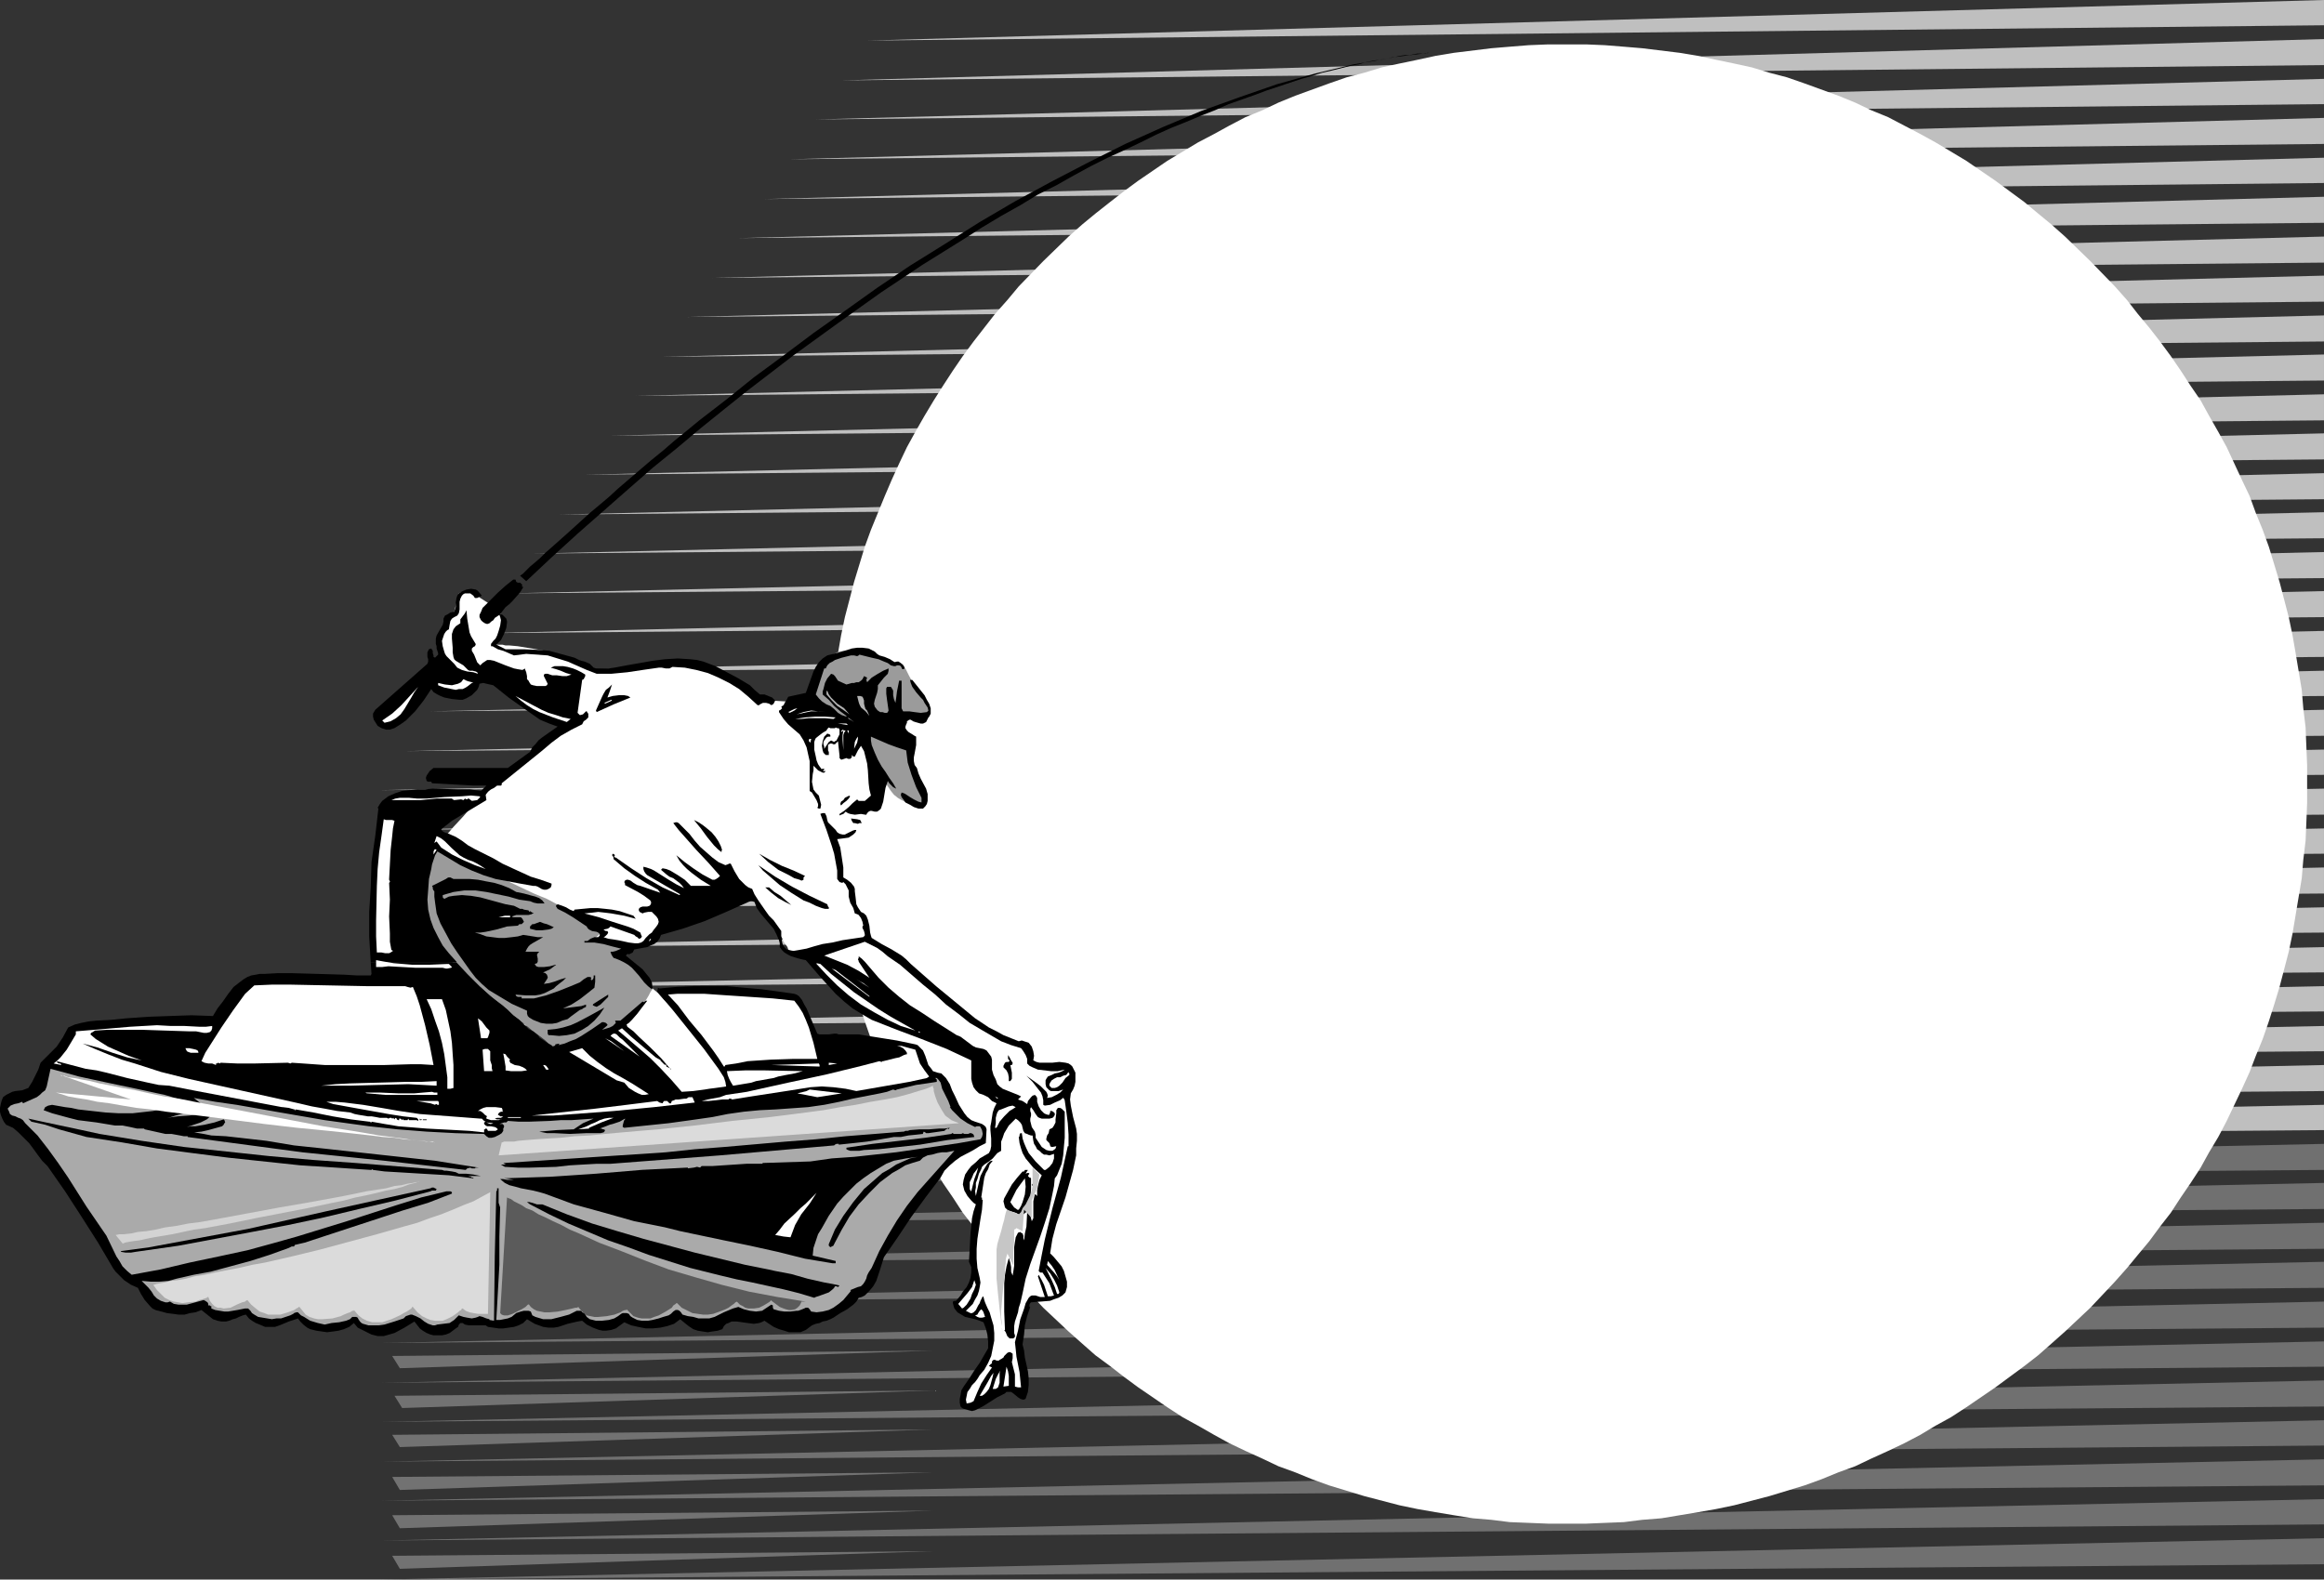 <?xml version="1.0" encoding="UTF-8" standalone="no"?>
<svg
   version="1.0"
   width="129.724mm"
   height="88.187mm"
   id="svg152"
   sodipodi:docname="Fishing Frame 2.wmf"
   xmlns:inkscape="http://www.inkscape.org/namespaces/inkscape"
   xmlns:sodipodi="http://sodipodi.sourceforge.net/DTD/sodipodi-0.dtd"
   xmlns="http://www.w3.org/2000/svg"
   xmlns:svg="http://www.w3.org/2000/svg">
  <rect width="100%" height="100%" fill="#333333" stroke="none"/>
  <sodipodi:namedview
     id="namedview152"
     pagecolor="#ffffff"
     bordercolor="#000000"
     borderopacity="0.25"
     inkscape:showpageshadow="2"
     inkscape:pageopacity="0.0"
     inkscape:pagecheckerboard="0"
     inkscape:deskcolor="#d1d1d1"
     inkscape:document-units="mm" />
  <defs
     id="defs1">
    <pattern
       id="WMFhbasepattern"
       patternUnits="userSpaceOnUse"
       width="6"
       height="6"
       x="0"
       y="0" />
  </defs>
  <path
     style="fill:#707070;fill-opacity:1;fill-rule:evenodd;stroke:none"
     d="M 80.477,333.304 490.294,330.073 V 324.579 Z"
     id="path1" />
  <path
     style="fill:#707070;fill-opacity:1;fill-rule:evenodd;stroke:none"
     d="m 80.477,325.064 409.817,-3.393 v -5.332 z"
     id="path2" />
  <path
     style="fill:#707070;fill-opacity:1;fill-rule:evenodd;stroke:none"
     d="m 80.477,316.663 409.817,-3.231 v -5.493 z"
     id="path3" />
  <path
     style="fill:#707070;fill-opacity:1;fill-rule:evenodd;stroke:none"
     d="m 80.477,308.423 409.817,-3.393 v -5.332 z"
     id="path4" />
  <path
     style="fill:#707070;fill-opacity:1;fill-rule:evenodd;stroke:none"
     d="m 80.477,300.022 409.817,-3.231 v -5.493 z"
     id="path5" />
  <path
     style="fill:#707070;fill-opacity:1;fill-rule:evenodd;stroke:none"
     d="M 80.477,291.782 490.294,288.389 V 283.058 Z"
     id="path6" />
  <path
     style="fill:#707070;fill-opacity:1;fill-rule:evenodd;stroke:none"
     d="m 80.477,283.381 409.817,-3.231 v -5.493 z"
     id="path7" />
  <path
     style="fill:#707070;fill-opacity:1;fill-rule:evenodd;stroke:none"
     d="m 80.477,274.98 409.817,-3.231 v -5.493 z"
     id="path8" />
  <path
     style="fill:#707070;fill-opacity:1;fill-rule:evenodd;stroke:none"
     d="m 80.477,266.74 409.817,-3.231 v -5.493 z"
     id="path9" />
  <path
     style="fill:#707070;fill-opacity:1;fill-rule:evenodd;stroke:none"
     d="m 80.477,258.339 409.817,-3.231 v -5.493 z"
     id="path10" />
  <path
     style="fill:#707070;fill-opacity:1;fill-rule:evenodd;stroke:none"
     d="m 80.477,250.099 409.817,-3.231 v -5.493 z"
     id="path11" />
  <path
     style="fill:#bfbfbf;fill-opacity:1;fill-rule:evenodd;stroke:none"
     d="M 80.477,241.698 490.294,238.466 v -5.332 z"
     id="path12" />
  <path
     style="fill:#bfbfbf;fill-opacity:1;fill-rule:evenodd;stroke:none"
     d="M 80.477,233.458 490.294,230.227 v -5.493 z"
     id="path13" />
  <path
     style="fill:#bfbfbf;fill-opacity:1;fill-rule:evenodd;stroke:none"
     d="m 80.477,225.057 409.817,-3.231 v -5.332 z"
     id="path14" />
  <path
     style="fill:#bfbfbf;fill-opacity:1;fill-rule:evenodd;stroke:none"
     d="m 80.477,216.656 409.817,-3.231 v -5.332 z"
     id="path15" />
  <path
     style="fill:#bfbfbf;fill-opacity:1;fill-rule:evenodd;stroke:none"
     d="m 80.477,208.416 409.817,-3.231 v -5.332 z"
     id="path16" />
  <path
     style="fill:#bfbfbf;fill-opacity:1;fill-rule:evenodd;stroke:none"
     d="m 80.477,200.015 409.817,-3.231 v -5.332 z"
     id="path17" />
  <path
     style="fill:#bfbfbf;fill-opacity:1;fill-rule:evenodd;stroke:none"
     d="m 80.477,191.775 409.817,-3.231 v -5.493 z"
     id="path18" />
  <path
     style="fill:#bfbfbf;fill-opacity:1;fill-rule:evenodd;stroke:none"
     d="m 80.477,183.374 409.817,-3.231 v -5.332 z"
     id="path19" />
  <path
     style="fill:#bfbfbf;fill-opacity:1;fill-rule:evenodd;stroke:none"
     d="m 80.477,175.134 409.817,-3.231 v -5.493 z"
     id="path20" />
  <path
     style="fill:#bfbfbf;fill-opacity:1;fill-rule:evenodd;stroke:none"
     d="m 79.992,166.733 410.302,-3.231 v -5.332 z"
     id="path21" />
  <path
     style="fill:#bfbfbf;fill-opacity:1;fill-rule:evenodd;stroke:none"
     d="M 85.486,158.493 490.294,155.262 V 149.769 Z"
     id="path22" />
  <path
     style="fill:#bfbfbf;fill-opacity:1;fill-rule:evenodd;stroke:none"
     d="M 90.819,150.092 490.294,146.86 V 141.529 Z"
     id="path23" />
  <path
     style="fill:#bfbfbf;fill-opacity:1;fill-rule:evenodd;stroke:none"
     d="m 96.313,141.852 393.98,-3.231 v -5.493 z"
     id="path24" />
  <path
     style="fill:#bfbfbf;fill-opacity:1;fill-rule:evenodd;stroke:none"
     d="m 101.646,133.612 388.648,-3.393 v -5.493 z"
     id="path25" />
  <path
     style="fill:#bfbfbf;fill-opacity:1;fill-rule:evenodd;stroke:none"
     d="m 107.141,125.211 383.153,-3.231 v -5.493 z"
     id="path26" />
  <path
     style="fill:#bfbfbf;fill-opacity:1;fill-rule:evenodd;stroke:none"
     d="m 112.473,116.81 377.82,-3.231 v -5.493 z"
     id="path27" />
  <path
     style="fill:#bfbfbf;fill-opacity:1;fill-rule:evenodd;stroke:none"
     d="m 117.968,108.57 372.326,-3.231 v -5.493 z"
     id="path28" />
  <path
     style="fill:#bfbfbf;fill-opacity:1;fill-rule:evenodd;stroke:none"
     d="M 123.301,100.169 490.294,96.938 v -5.493 z"
     id="path29" />
  <path
     style="fill:#bfbfbf;fill-opacity:1;fill-rule:evenodd;stroke:none"
     d="m 128.795,91.929 361.499,-3.231 v -5.493 z"
     id="path30" />
  <path
     style="fill:#bfbfbf;fill-opacity:1;fill-rule:evenodd;stroke:none"
     d="m 134.128,83.528 356.166,-3.231 v -5.493 z"
     id="path31" />
  <path
     style="fill:#bfbfbf;fill-opacity:1;fill-rule:evenodd;stroke:none"
     d="M 139.622,75.288 490.294,72.057 v -5.493 z"
     id="path32" />
  <path
     style="fill:#bfbfbf;fill-opacity:1;fill-rule:evenodd;stroke:none"
     d="M 144.955,66.887 490.294,63.656 V 58.163 Z"
     id="path33" />
  <path
     style="fill:#bfbfbf;fill-opacity:1;fill-rule:evenodd;stroke:none"
     d="M 150.288,58.647 490.294,55.416 V 49.923 Z"
     id="path34" />
  <path
     style="fill:#bfbfbf;fill-opacity:1;fill-rule:evenodd;stroke:none"
     d="M 155.782,50.246 490.294,47.015 V 41.522 Z"
     id="path35" />
  <path
     style="fill:#bfbfbf;fill-opacity:1;fill-rule:evenodd;stroke:none"
     d="M 161.277,42.006 490.294,38.613 V 33.282 Z"
     id="path36" />
  <path
     style="fill:#bfbfbf;fill-opacity:1;fill-rule:evenodd;stroke:none"
     d="m 166.609,33.605 323.684,-3.231 v -5.493 z"
     id="path37" />
  <path
     style="fill:#bfbfbf;fill-opacity:1;fill-rule:evenodd;stroke:none"
     d="M 172.104,25.204 490.294,21.973 V 16.641 Z"
     id="path38" />
  <path
     style="fill:#bfbfbf;fill-opacity:1;fill-rule:evenodd;stroke:none"
     d="M 177.437,16.964 490.294,13.733 V 8.24 Z"
     id="path39" />
  <path
     style="fill:#bfbfbf;fill-opacity:1;fill-rule:evenodd;stroke:none"
     d="M 182.931,8.563 490.294,5.332 V 0 Z"
     id="path40" />
  <path
     style="fill:#ffffff;fill-opacity:1;fill-rule:evenodd;stroke:none"
     d="m 136.229,207.123 v 0 l 0.162,0.162 0.323,0.162 0.162,0.323 0.323,0.323 0.485,0.485 1.131,0.969 1.131,1.292 1.454,1.454 1.454,1.616 1.616,1.777 3.232,3.716 1.454,1.777 1.454,1.939 1.131,1.777 1.131,1.616 0.808,1.616 0.162,0.808 0.323,0.646 h -0.162 l -0.485,0.162 -0.646,0.162 -0.97,0.323 -1.131,0.162 -1.293,0.323 -2.909,0.646 -3.07,0.646 -1.454,0.323 -1.454,0.162 -1.293,0.323 h -1.131 l -0.97,0.162 -0.646,-0.162 h -0.162 l -0.323,-0.323 -0.485,-0.485 -0.646,-0.646 -0.808,-0.808 -0.97,-0.808 -1.131,-0.969 -1.293,-0.969 -2.586,-1.939 -2.747,-2.1 -2.747,-1.777 -1.454,-0.808 -1.293,-0.485 h 0.162 v -0.162 l 0.485,-0.162 0.808,-0.485 0.97,-0.485 0.97,-0.646 1.293,-0.646 1.454,-0.969 1.454,-0.808 2.909,-2.1 1.293,-1.131 1.293,-1.131 1.131,-1.292 0.97,-1.131 0.646,-1.292 z"
     id="path41" />
  <path
     style="fill:#ffffff;fill-opacity:1;fill-rule:evenodd;stroke:none"
     d="m 92.597,139.267 v -0.646 l 0.97,-6.139 2.262,-3.393 0.97,-3.877 v 0 l 0.323,-0.162 h 0.485 0.485 0.97 0.485 l 0.646,0.323 0.485,0.323 0.646,0.485 1.778,1.131 0.808,0.485 0.646,0.485 0.485,0.162 0.162,0.162 v 0 l 1.131,2.908 -1.616,4.524 h 0.323 0.323 0.646 l 0.646,0.162 h 0.808 l 1.778,0.162 3.878,0.646 1.778,0.323 0.808,0.323 0.646,0.162 1.454,0.485 1.454,0.808 3.232,1.131 1.454,0.646 1.454,0.323 1.131,0.323 0.97,0.162 h 0.323 l 0.323,-0.162 h 0.485 l 0.485,-0.162 1.454,-0.162 0.808,-0.162 0.808,-0.162 1.939,-0.323 2.262,-0.162 2.424,-0.162 2.424,-0.162 2.586,0.162 2.424,0.323 2.747,0.323 2.424,0.808 2.424,0.969 1.293,0.646 0.97,0.646 1.131,0.808 1.131,0.808 0.808,0.969 0.97,1.131 7.918,0.485 4.04,-2.1 v 0 l 0.162,0.162 0.162,0.162 0.323,0.162 0.646,0.646 0.97,0.969 0.97,0.969 1.293,1.131 1.293,1.293 1.293,1.292 2.909,2.747 1.293,1.454 1.293,1.131 0.97,1.293 0.97,1.131 0.808,0.969 0.485,0.646 -2.747,7.593 -3.232,1.777 h -0.162 v 0.485 l -0.162,0.485 -0.323,0.646 -0.485,0.808 -0.485,0.646 -0.646,0.646 -0.808,0.485 -0.808,0.485 -1.454,0.485 -0.646,0.162 h -0.485 -0.323 -0.323 l 8.08,21.165 -11.15,4.039 -5.333,-1.616 v 0 l -0.162,-0.162 -0.162,-0.485 -0.323,-0.485 -0.485,-0.646 -0.323,-0.808 -1.131,-1.616 -1.131,-1.777 -1.293,-1.939 -1.293,-1.777 -1.293,-1.616 -20.685,8.078 v 0 l -0.162,0.162 -0.485,0.323 -0.646,0.485 -0.97,0.485 -0.97,0.646 -1.454,0.646 -1.293,0.485 -1.616,0.323 -39.915,-20.357 0.162,-0.162 0.162,-0.323 0.485,-0.646 0.646,-0.646 0.808,-0.969 0.808,-0.969 1.939,-2.262 2.101,-2.262 0.97,-1.131 0.97,-0.969 0.808,-0.808 0.808,-0.808 0.646,-0.485 0.485,-0.323 v -0.162 l 0.162,-0.162 0.323,-0.323 0.323,-0.485 0.485,-0.646 0.485,-0.646 1.293,-1.131 0.485,-0.323 0.646,-0.485 0.808,-0.646 0.97,-0.808 1.131,-0.808 1.131,-0.969 2.262,-1.939 2.262,-1.777 1.131,-0.808 0.97,-0.646 0.646,-0.808 0.646,-0.323 0.323,-0.323 0.162,-0.162 h -0.162 l -0.162,-0.162 -0.485,-0.162 -0.646,-0.323 -0.808,-0.323 -0.808,-0.485 -0.97,-0.485 -1.131,-0.485 -2.424,-1.292 -2.262,-1.616 -2.586,-1.777 -2.262,-2.1 -7.595,-1.939 v 0 h -0.485 l -0.485,-0.323 -0.646,-0.162 -0.646,-0.323 -0.808,-0.485 -0.646,-0.808 z"
     id="path42" />
  <path
     style="fill:#ffffff;fill-opacity:1;fill-rule:evenodd;stroke:none"
     d="m 330.633,321.51 h 4.04 l 3.878,-0.162 4.04,-0.162 3.878,-0.485 4.04,-0.323 3.878,-0.646 3.878,-0.646 3.717,-0.646 3.878,-0.808 3.717,-0.969 3.717,-0.969 3.717,-1.131 3.717,-1.131 3.555,-1.292 3.555,-1.454 3.555,-1.292 3.394,-1.616 3.555,-1.616 3.394,-1.616 3.394,-1.777 3.232,-1.939 3.232,-1.777 3.232,-2.1 3.07,-2.1 3.07,-2.1 3.07,-2.262 3.07,-2.262 2.909,-2.262 2.747,-2.423 2.909,-2.585 5.333,-5.008 5.171,-5.493 2.586,-2.908 2.262,-2.747 2.424,-2.908 2.262,-3.07 2.262,-2.908 2.101,-3.231 2.101,-3.07 2.101,-3.231 1.778,-3.231 1.939,-3.231 1.778,-3.393 1.616,-3.393 1.616,-3.393 1.616,-3.554 1.293,-3.393 1.454,-3.554 1.293,-3.716 1.131,-3.554 1.131,-3.716 0.97,-3.716 0.97,-3.716 0.808,-3.878 0.646,-3.877 0.646,-3.877 0.646,-3.878 0.323,-3.877 0.485,-4.039 0.162,-3.877 0.162,-4.039 v -4.039 -4.039 l -0.162,-3.878 -0.162,-4.039 -0.485,-4.039 -0.323,-3.877 -0.646,-3.878 -0.646,-3.877 -0.646,-3.716 -0.808,-3.878 -0.97,-3.716 -0.97,-3.716 -1.131,-3.716 -1.131,-3.716 -1.293,-3.554 -1.454,-3.554 -1.293,-3.554 -1.616,-3.393 -3.232,-6.947 -1.778,-3.231 -1.939,-3.393 -1.778,-3.231 -2.101,-3.07 -2.101,-3.231 -2.101,-3.07 -2.262,-3.07 -2.262,-2.908 -2.424,-2.908 -2.262,-2.908 -2.586,-2.908 -5.171,-5.332 -5.333,-5.17 -2.909,-2.585 -2.747,-2.262 -2.909,-2.423 -3.07,-2.262 -3.07,-2.262 -3.07,-2.1 -3.07,-2.1 -3.232,-1.939 -3.232,-1.939 -3.232,-1.777 -3.394,-1.777 -3.394,-1.777 -3.555,-1.454 -3.394,-1.616 -3.555,-1.454 -3.555,-1.293 -3.555,-1.293 -3.717,-1.293 -3.717,-0.969 -3.717,-1.131 -3.717,-0.808 -3.878,-0.808 -3.717,-0.808 -3.878,-0.646 -7.918,-0.969 -3.878,-0.323 -4.04,-0.323 -3.878,-0.162 h -4.04 -4.04 l -4.04,0.162 -4.04,0.323 -3.878,0.323 -7.918,0.969 -3.878,0.646 -3.717,0.808 -3.878,0.808 -3.717,0.808 -3.717,1.131 -3.717,0.969 -3.717,1.293 -3.555,1.293 -3.555,1.293 -3.555,1.454 -3.394,1.616 -3.555,1.454 -3.394,1.777 -3.232,1.777 -3.394,1.777 -3.232,1.939 -3.232,1.939 -3.07,2.1 -3.07,2.1 -3.07,2.262 -2.909,2.262 -3.07,2.423 -2.747,2.262 -2.909,2.585 -5.333,5.17 -5.171,5.332 -2.424,2.908 -2.586,2.908 -4.525,5.816 -2.262,3.07 -2.101,3.07 -2.101,3.231 -1.939,3.07 -1.939,3.231 -1.939,3.393 -1.778,3.231 -1.616,3.393 -1.616,3.554 -1.454,3.393 -1.454,3.554 -1.454,3.554 -1.293,3.554 -1.131,3.716 -1.131,3.716 -0.97,3.716 -0.97,3.716 -0.808,3.878 -0.646,3.716 -0.646,3.877 -0.97,7.755 -0.485,4.039 -0.162,4.039 -0.162,3.878 v 4.039 4.039 l 0.162,4.039 0.162,3.877 0.485,4.039 0.97,7.755 0.646,3.877 0.646,3.877 0.808,3.878 0.97,3.716 0.97,3.716 1.131,3.716 1.131,3.554 1.293,3.716 1.454,3.554 1.454,3.393 1.454,3.554 1.616,3.393 1.616,3.393 1.778,3.393 1.939,3.231 1.939,3.231 1.939,3.231 2.101,3.07 2.101,3.231 2.262,2.908 2.262,3.07 2.262,2.908 5.01,5.655 5.171,5.493 5.333,5.008 2.909,2.585 2.747,2.423 3.07,2.262 2.909,2.262 3.07,2.262 3.07,2.1 3.07,2.1 3.232,2.1 3.232,1.777 3.394,1.939 3.232,1.777 3.394,1.616 3.555,1.616 3.394,1.616 3.555,1.292 3.555,1.454 3.555,1.292 3.717,1.131 3.717,1.131 3.717,0.969 3.717,0.969 3.878,0.808 3.717,0.646 3.878,0.646 4.04,0.646 3.878,0.323 3.878,0.485 4.04,0.162 4.04,0.162 z"
     id="path43" />
  <path
     style="fill:#9b9b9b;fill-opacity:1;fill-rule:evenodd;stroke:none"
     d="m 171.134,145.73 v -0.162 -0.162 l 0.162,-0.485 0.162,-0.808 0.323,-0.646 0.323,-0.808 0.808,-1.777 0.646,-0.808 0.646,-0.808 0.808,-0.808 0.97,-0.485 0.97,-0.485 1.131,-0.162 h 1.293 l 1.454,0.323 0.646,0.162 0.646,0.162 0.97,0.162 0.646,0.162 0.485,0.162 h 0.162 v 0 l -0.162,-0.162 -0.323,-0.162 -0.97,-0.323 -0.97,-0.323 -0.323,-0.162 h -0.485 l -0.162,-0.162 v 0 l 2.747,0.485 4.202,1.777 h 0.162 l 0.323,0.162 0.97,0.162 0.97,0.323 0.323,0.323 0.162,0.485 0.162,0.162 0.162,0.323 0.323,0.646 0.323,0.646 0.808,1.454 0.485,0.646 0.323,0.485 0.808,0.969 0.646,0.969 0.485,0.808 0.323,0.646 0.162,0.646 0.162,0.646 v 0.485 0.323 l -0.323,0.646 -0.323,0.485 -0.323,0.323 h -0.162 l -3.878,-0.808 -1.293,2.1 2.586,1.777 v 0.162 0.485 0.808 2.747 0.969 l 0.162,0.808 0.162,0.323 0.162,0.485 0.323,1.292 0.97,2.908 0.323,1.292 0.323,1.292 0.162,0.323 0.162,0.485 v 0.162 0 0 l -0.162,0.162 h -0.808 l -0.485,-0.162 h -0.646 l -0.646,-0.162 -0.646,-0.162 -0.808,-0.323 -0.646,-0.323 -0.808,-0.485 -0.808,-0.646 -0.646,-0.808 -0.646,-0.969 -0.808,-1.131 -0.485,-1.292 -4.363,-9.371 -6.787,-4.201 v 0 h -0.162 l -0.323,-0.323 -0.646,-0.323 -0.646,-0.485 -0.646,-0.646 -0.646,-0.808 -0.485,-0.646 z"
     id="path44" />
  <path
     style="fill:#9b9b9b;fill-opacity:1;fill-rule:evenodd;stroke:none"
     d="m 91.789,179.173 h 0.162 l 0.162,0.162 0.485,0.162 0.485,0.162 0.646,0.323 0.808,0.485 0.97,0.323 0.97,0.323 1.131,0.485 1.131,0.646 2.424,1.131 2.747,1.131 2.909,1.292 5.818,2.747 2.747,1.131 2.424,1.293 1.293,0.485 0.97,0.646 1.131,0.485 0.808,0.485 0.808,0.323 0.808,0.323 0.485,0.323 0.485,0.323 0.485,0.323 0.485,0.323 0.323,0.162 h 0.162 v 0 0 l -0.162,-0.323 -0.97,-0.808 -0.485,-0.485 v 0 h -0.162 l 2.262,3.554 -0.97,0.808 6.949,1.939 -1.939,0.969 v 0 l 0.162,0.162 0.485,0.323 0.323,0.323 0.97,0.646 1.293,1.131 1.293,1.131 1.131,1.292 0.97,1.292 0.323,0.646 0.162,0.646 v 0.162 l -0.162,0.323 -0.323,0.485 -0.323,0.646 -0.485,0.808 -0.646,0.969 -0.97,0.969 -0.97,1.131 -1.293,1.131 -1.293,1.131 -1.778,0.969 -1.778,1.131 -2.101,0.969 -2.424,0.969 -2.586,0.808 -2.747,0.646 h -0.162 l -0.162,-0.162 -0.323,-0.162 -0.323,-0.323 -0.485,-0.485 -0.646,-0.323 -0.646,-0.646 -0.808,-0.646 -1.778,-1.292 -1.939,-1.616 -2.101,-1.616 -2.262,-1.939 -4.525,-3.877 -2.101,-1.777 -2.101,-1.939 -1.939,-1.777 -1.454,-1.454 -0.808,-0.808 -0.646,-0.646 -0.485,-0.646 -0.485,-0.646 -0.646,-1.131 -0.646,-1.292 -0.646,-1.292 -0.485,-1.454 -0.323,-1.454 -0.323,-1.454 -0.162,-1.616 -0.162,-1.454 v -1.454 l 0.162,-1.292 0.162,-1.292 0.485,-1.293 0.485,-0.969 0.646,-0.969 0.808,-0.808 z"
     id="path45" />
  <path
     style="fill:#000000;fill-opacity:1;fill-rule:evenodd;stroke:none"
     d="m 78.214,203.084 -0.162,-2.747 -0.162,-2.747 v -5.17 l 0.323,-5.17 0.162,-5.332 0.808,-5.655 0.646,-5.655 -0.162,-0.162 0.485,-0.808 0.485,-0.646 0.646,-0.485 0.646,-0.485 1.454,-0.646 1.454,-0.485 1.616,-0.162 1.616,-0.162 h 1.616 l 1.616,-0.162 5.171,0.162 h 2.586 l 2.424,0.323 1.131,-1.131 h -2.747 l -2.909,-0.162 -2.909,-0.162 -2.909,-0.162 -0.162,-0.323 h -0.646 l -0.323,-0.162 -0.162,-0.646 0.162,-0.485 0.323,-0.485 0.323,-0.485 0.808,-0.646 h 15.675 l 4.686,-3.393 0.485,-0.969 0.646,-0.646 0.646,-0.808 0.808,-0.646 1.616,-1.131 1.616,-1.131 -1.778,-0.646 -1.939,-0.808 -1.616,-1.131 -1.616,-1.131 -3.394,-2.423 -3.232,-2.585 -1.454,-0.323 -0.646,-0.162 -0.808,0.162 -0.162,0.646 -0.323,0.646 -1.131,1.131 -1.131,0.646 -0.808,0.323 h -0.646 l -1.616,-0.162 -1.616,-0.323 -0.808,-0.323 -0.646,-0.323 -0.808,-0.485 -0.485,-0.646 -1.616,2.423 -1.778,2.262 -0.97,0.969 -0.97,0.969 -1.131,0.808 -1.293,0.808 -0.485,0.162 -0.485,0.162 h -0.808 l -0.97,-0.323 -0.808,-0.485 -0.808,-1.292 -0.162,-0.646 v -0.646 l 0.485,-0.808 10.989,-9.694 0.162,-0.485 v -0.485 l -0.162,-0.485 v -0.485 -0.485 l 0.162,-0.323 0.162,-0.323 0.485,-0.162 0.323,0.485 v 0.485 l 0.162,0.485 v 0.323 l 0.323,0.162 0.323,-0.323 0.323,-0.323 v -0.323 l -0.162,-0.485 -0.162,-0.485 v -0.485 l -0.162,-0.485 v -0.485 -0.646 l 0.162,-0.646 0.646,-1.131 0.646,-1.131 0.162,-0.646 v -0.646 l 0.323,-0.646 0.646,-0.323 0.485,-0.323 0.808,-0.162 0.323,-0.969 v -0.969 l 0.162,-0.969 0.162,-0.485 0.323,-0.485 0.808,-0.485 0.808,-0.323 0.97,-0.162 0.97,0.162 0.323,0.162 0.323,0.323 0.646,0.808 -0.646,0.323 -0.323,0.162 h -0.485 l -0.323,-0.485 -0.646,-0.485 h -0.485 -0.646 l -0.323,0.162 -0.323,0.323 -0.323,0.646 -0.162,0.646 v 0.808 0.808 l -0.162,0.808 -0.323,0.485 -0.323,0.162 -0.323,0.162 -0.485,0.323 -0.323,0.485 -0.162,0.808 -0.162,0.969 -0.323,0.162 -0.323,0.323 -0.323,0.485 -0.162,0.485 -0.323,0.969 0.162,1.131 0.323,1.131 0.162,0.485 0.323,0.485 0.808,0.808 0.323,0.323 0.485,0.485 0.646,0.808 0.97,0.485 1.131,0.323 1.293,0.162 0.97,0.323 -0.162,-0.323 -0.323,-0.162 -0.646,-0.162 h -0.646 l -0.323,-0.162 -0.323,-0.323 -0.323,-0.323 -0.323,-0.323 -0.808,-0.485 -0.808,-0.485 -0.323,-0.323 -0.162,-0.485 -0.162,-0.969 v -0.969 l -0.162,-1.939 v -0.969 l 0.323,-0.969 0.485,-0.646 0.485,-0.323 0.485,-0.323 v -0.485 -0.323 l 0.485,-0.646 0.485,-0.646 0.323,-0.646 0.162,1.777 0.323,1.939 0.162,0.969 0.323,0.808 0.485,0.808 0.485,0.808 v 0.162 l -0.162,0.323 -0.323,0.162 -0.323,0.323 v 0.162 0.323 l 0.485,0.808 0.323,0.808 0.323,0.808 0.646,0.646 0.485,-0.485 0.485,-0.323 0.485,-0.323 h 0.323 0.323 l 0.808,0.162 0.808,0.323 1.616,0.646 1.778,0.646 0.808,0.162 0.97,0.162 0.323,-0.162 0.162,-0.162 0.323,0.808 0.162,0.808 v 0.646 l 0.323,0.323 0.162,0.323 0.323,0.485 0.485,0.162 0.808,0.162 h 1.778 l 0.323,-0.162 0.162,-0.323 -0.323,-0.646 -0.162,-0.323 -0.162,-0.323 -0.162,-0.323 v -0.323 l 0.323,-0.162 h 0.485 l 0.485,0.162 0.485,0.162 h 0.97 l 1.131,0.162 h 0.97 l 0.97,-0.323 v 0 l -1.131,-0.323 -1.131,-0.485 -0.97,-0.323 -1.131,-0.323 0.808,-0.323 h 0.97 0.808 l 0.97,0.162 1.131,0.323 0.808,0.323 0.97,0.485 0.808,0.485 v 0.323 l -0.162,0.323 -0.162,0.323 -0.323,0.162 -0.97,6.947 0.485,0.485 0.646,-0.162 0.323,-0.323 0.162,-0.162 0.162,-0.162 h 0.162 l 0.162,0.323 0.162,0.162 v 0.323 0.485 l -0.485,0.485 -0.485,0.323 -0.162,0.323 -0.162,0.323 -2.262,1.131 -2.262,1.292 -1.939,1.454 -2.101,1.777 -4.202,3.393 -4.202,3.393 v 0.323 l -0.162,0.162 h -0.162 -0.323 -0.323 l -0.646,0.485 -0.646,0.323 -0.646,0.485 -0.485,0.646 0.162,1.131 -2.424,1.454 -2.424,1.454 -2.424,1.454 -2.262,1.777 0.162,0.323 0.485,0.323 0.97,0.323 1.454,0.646 1.293,0.808 1.293,0.969 1.454,0.808 3.878,1.939 1.939,1.131 2.101,0.969 3.878,1.777 2.101,0.646 2.262,0.808 v 0.162 0.162 l -0.162,0.485 -0.485,0.323 -0.485,0.162 h -0.485 l -0.485,-0.162 -0.808,-0.485 -0.485,-0.162 h -0.485 l -2.747,-0.485 -2.586,-0.485 -2.586,-0.485 -2.586,-0.808 -2.424,-0.969 -2.424,-1.131 -2.424,-1.454 -2.424,-1.454 -0.485,0.808 -0.323,0.969 -0.323,0.969 -0.162,0.969 -0.485,2.1 -0.162,2.262 -0.162,2.1 0.162,2.1 0.485,2.1 0.646,1.777 0.97,1.939 0.97,1.777 1.293,1.616 1.454,1.616 0.162,0.162 v 0.162 z"
     id="path46" />
  <path
     style="fill:#000000;fill-opacity:1;fill-rule:evenodd;stroke:none"
     d="m 96.313,203.084 2.262,2.423 2.424,2.423 2.424,2.262 2.586,1.939 1.131,0.969 1.131,1.131 1.293,0.969 1.131,1.131 0.808,0.808 0.97,0.485 0.808,0.646 0.323,0.323 0.162,0.323 2.909,1.939 0.162,-0.162 h 0.162 l 0.162,-0.162 v -0.162 l 0.808,-0.162 v 0.162 0 l -0.162,0.162 1.293,-0.323 1.131,-0.485 1.293,-0.485 1.131,-0.646 2.262,-1.454 2.101,-1.454 h 0.323 l 0.485,0.162 0.323,0.323 v 0.162 l -0.162,0.162 v 0 l -0.97,0.808 1.616,-0.485 0.646,-0.323 0.646,-0.646 -0.162,-0.485 h 0.323 0.323 0.162 0.323 l 4.686,-4.039 0.162,0.162 0.323,-0.162 0.162,-0.162 h 0.323 l -1.131,1.454 -0.97,1.292 -1.131,1.293 -0.646,0.646 -0.485,0.323 0.162,0.485 1.293,0.969 1.131,1.131 2.424,2.262 2.262,2.262 2.101,2.423 v -0.162 l -0.323,-0.162 -0.323,-0.162 -0.323,-0.162 v -0.162 l -0.162,-0.323 -0.162,0.162 -0.97,-0.969 h 0.162 l -1.131,-0.646 -0.97,-0.808 -2.101,-1.777 -2.101,-1.777 -1.939,-1.777 -0.808,0.485 0.97,0.808 1.131,0.969 2.262,1.939 2.424,2.1 2.262,2.262 2.262,2.423 2.101,2.423 2.424,-0.162 2.424,-0.323 0.97,-0.162 1.293,-0.162 2.262,-0.323 -0.162,-0.969 -0.323,-0.969 -1.131,-1.777 -3.07,-4.201 -3.232,-4.039 -3.232,-4.039 -3.394,-4.039 0.162,-0.808 0.323,0.162 3.555,-0.323 3.555,-0.162 h 3.555 3.555 l 3.555,0.323 3.717,0.323 3.555,0.485 3.394,0.485 0.485,0.162 0.485,0.323 0.646,0.808 0.485,0.969 0.485,0.808 2.262,5.332 0.485,0.162 h 0.646 1.293 l 1.131,-0.162 h 0.485 l 0.485,0.162 h 2.262 1.939 l 4.04,0.646 4.04,0.646 3.878,0.808 0.485,0.162 0.485,0.485 0.646,0.646 0.485,1.131 0.323,0.969 0.323,0.969 0.646,0.808 0.323,0.485 0.485,0.162 0.485,0.162 0.808,0.162 0.485,0.485 0.485,0.485 0.808,1.292 0.485,1.292 0.646,1.292 0.808,1.777 1.131,1.777 0.646,0.808 0.808,0.646 0.808,0.323 0.97,0.323 0.485,0.162 0.485,0.323 0.323,0.323 0.162,0.485 -0.162,2.908 -1.293,0.646 -1.293,0.808 -2.747,1.454 -1.131,0.808 -1.131,0.969 -1.131,1.131 -0.808,1.454 -3.07,4.039 -3.07,4.201 -2.909,4.362 -2.909,4.201 -0.808,2.585 -0.808,2.423 -0.646,1.131 -0.808,0.969 -0.97,0.969 -0.646,0.323 -0.646,0.162 -0.485,0.808 -0.646,0.646 -1.293,0.969 -1.454,0.808 -1.454,0.969 -0.646,0.323 -0.808,0.323 -0.808,0.162 -0.646,0.323 -0.808,0.162 -0.808,0.323 -0.646,0.485 -0.646,0.485 -1.131,0.485 h -1.131 -1.293 l -0.97,-0.323 -1.131,-0.323 -1.131,-0.485 -1.939,-1.293 -0.646,0.323 -0.485,0.162 -1.131,0.162 -1.293,-0.162 -1.131,-0.162 -1.131,-0.162 h -1.131 l -0.646,0.323 -0.485,0.162 -0.485,0.485 -0.323,0.646 -0.97,0.323 -1.131,0.162 -0.97,0.162 -1.131,-0.162 -0.97,-0.162 -0.97,-0.323 -0.97,-0.646 -0.808,-0.646 -0.97,-0.808 -1.293,0.969 -1.454,0.485 -1.454,0.323 -1.616,0.162 h -1.454 l -1.616,-0.323 -1.454,-0.323 -1.454,-0.646 -1.778,1.292 -0.97,0.323 -1.131,0.162 h -0.646 l -0.808,-0.162 -1.293,-0.485 -1.293,-0.646 -0.97,-0.808 -0.97,0.162 -2.101,0.485 -0.97,0.323 -0.97,0.323 -0.97,0.162 h -1.131 l -1.131,-0.162 -1.778,-0.646 -1.616,-0.969 -0.808,0.808 -0.97,0.485 -0.97,0.323 -1.131,0.162 -1.131,0.162 h -0.97 l -1.131,-0.162 -1.131,-0.162 -0.485,-0.323 h -0.646 -1.454 -1.454 l -0.808,-0.162 -0.485,-0.323 h -0.485 l -0.323,0.323 -0.162,0.485 -0.485,0.323 -0.646,0.485 -0.646,0.485 -0.808,0.323 -0.808,0.162 h -1.778 l -0.646,-0.162 -0.808,-0.323 -0.808,-0.485 -0.646,-0.485 -1.131,-1.454 -2.101,1.292 -2.101,1.131 -1.131,0.323 -1.131,0.323 H 79.669 l -1.293,-0.323 -0.97,-0.485 -0.97,-0.485 -0.97,-0.485 -0.808,-0.969 -0.97,0.808 -1.131,0.485 -1.131,0.323 -1.131,0.162 -1.293,0.162 -1.131,-0.162 -1.131,-0.162 -1.293,-0.323 -0.646,-0.323 -0.808,-0.646 -0.646,-0.646 -0.485,-0.646 -1.939,0.646 -1.939,0.808 -0.97,0.323 h -1.131 -0.97 l -1.131,-0.485 -0.808,-0.323 -0.808,-0.485 -0.646,-0.485 -0.646,-0.808 -0.646,0.162 -0.808,0.323 -0.646,0.323 -0.646,0.162 -0.808,0.323 -0.646,0.162 h -0.97 l -0.808,-0.162 -0.97,-0.323 -0.808,-0.646 -0.808,-0.646 -0.808,-0.646 -1.293,0.485 -1.131,0.162 -1.131,0.323 h -1.293 l -1.131,-0.162 -1.293,-0.162 -2.424,-0.646 -0.646,-0.323 -0.485,-0.485 -1.131,-1.292 -0.808,-1.292 -0.646,-1.292 -1.454,-0.646 -1.454,-0.969 -1.131,-1.131 -0.646,-0.646 -0.485,-0.646 -3.232,-5.493 -3.394,-5.332 -3.555,-5.493 -3.717,-5.332 L 8.888,244.929 7.918,243.637 7.11,242.506 6.141,241.213 5.01,240.082 3.878,238.951 2.747,237.982 1.293,237.336 0.808,236.689 0.485,236.043 0.162,235.235 0,234.589 v -0.808 l 0.162,-0.808 0.162,-0.646 0.323,-0.808 0.646,-0.485 0.646,-0.323 0.646,-0.323 0.646,-0.162 1.454,-0.162 1.293,-0.485 0.808,-1.292 0.646,-1.292 0.646,-1.292 0.485,-1.454 1.616,-1.616 1.778,-1.777 1.293,-1.939 1.131,-2.1 1.454,-0.646 1.293,-0.323 1.616,-0.323 1.616,-0.162 3.07,-0.162 3.232,-0.323 4.525,-0.323 4.525,-0.162 4.686,-0.162 4.525,0.162 0.97,-1.616 1.131,-1.454 1.131,-1.616 1.131,-1.454 1.454,-1.131 0.646,-0.485 0.808,-0.485 0.808,-0.323 0.97,-0.162 0.808,-0.162 h 0.97 l 2.909,-0.162 h 2.747 l 5.656,0.162 5.494,0.162 2.747,0.162 h 2.909 l 0.162,-0.323 -0.162,-2.423 z"
     id="path47" />
  <path
     style="fill:#aaaaaa;fill-opacity:1;fill-rule:evenodd;stroke:none"
     d="m 4.686,232.489 0.162,0.323 1.454,-0.646 1.454,-0.646 0.646,-0.485 0.485,-0.485 0.646,-0.485 0.323,-0.808 0.808,-3.716 3.07,0.808 2.909,0.808 5.979,1.293 6.141,1.292 5.979,1.292 2.747,0.808 1.454,0.485 1.454,0.485 -1.616,0.485 -1.778,0.162 -1.616,0.162 -1.616,0.485 -1.454,0.323 -1.454,0.162 -2.909,0.323 h -2.909 l -2.747,-0.162 -2.909,-0.323 -2.909,-0.323 -1.454,-0.323 -1.293,-0.162 -2.747,-0.485 -0.808,0.162 -0.646,0.323 -0.323,0.646 1.778,0.646 1.778,0.485 1.778,0.485 1.939,0.485 3.878,0.485 3.878,0.646 h 0.808 0.808 l 1.616,0.323 1.454,0.323 h 1.454 l 0.162,0.162 1.454,0.323 1.454,0.323 1.454,0.323 h 0.646 0.646 l 1.778,0.323 0.808,0.162 h 0.808 v 0.162 l 24.24,3.231 17.291,1.777 8.565,0.969 8.565,0.969 0.162,-0.162 0.162,-0.162 0.646,-0.162 0.323,0.162 h 0.323 0.323 l 0.162,-0.162 h 0.323 0.323 l -9.211,-1.454 -23.594,-2.585 -3.07,-0.323 -3.07,-0.323 -5.818,-0.969 -5.656,-0.646 -2.909,-0.323 -3.07,-0.162 -0.808,-0.162 -0.808,-0.162 -0.97,-0.162 -0.97,-0.162 h -0.162 l 1.616,-0.162 1.454,-0.323 2.909,-0.808 0.323,-0.323 0.162,-0.323 0.162,-0.162 -0.162,-0.485 -0.162,-0.162 -1.939,0.646 -2.101,0.485 -1.939,0.323 h -0.97 l -0.808,0.162 1.454,-0.485 1.454,-0.485 1.293,-0.646 1.131,-0.969 v -0.646 0 h -1.131 l -1.293,0.323 -1.293,0.323 -1.131,0.162 -2.424,0.162 -2.262,0.323 0.808,-0.162 0.97,-0.323 1.778,-0.485 1.778,-0.646 0.97,-0.162 0.808,-0.162 0.162,-0.323 v -0.323 l -0.162,-0.485 -1.454,-1.131 4.525,0.808 4.525,0.646 9.211,1.616 9.373,1.616 9.373,1.292 5.979,0.646 6.141,0.485 6.141,0.323 5.979,0.162 0.485,0.485 0.485,0.323 h 0.646 l 0.646,-0.162 0.97,-0.485 0.485,-0.323 0.323,-0.485 v -0.485 l 0.162,-0.323 v -0.323 l -0.162,-0.162 -0.162,-0.162 h -0.646 l 0.485,-0.162 0.485,-0.162 h 0.485 l 0.323,-0.323 2.262,0.162 h 2.262 l 4.363,-0.162 2.262,-0.162 h 2.262 l 4.686,-0.323 -2.262,0.969 -0.97,0.646 -0.97,0.646 -3.555,0.162 -3.717,0.323 1.616,0.323 h 1.616 l 3.232,0.162 3.394,-0.162 h 1.454 1.616 l 0.646,-0.162 0.162,-0.162 0.162,-0.323 -0.323,-0.162 h -0.162 l -0.323,-0.162 h -0.323 l 1.293,-0.485 0.808,-0.323 0.646,-0.162 1.454,-0.485 1.131,-0.646 v 0.162 l -0.162,0.162 -0.162,0.485 -0.162,0.646 v 0.323 l 0.323,0.162 4.686,-0.485 4.686,-0.485 4.686,-0.646 4.525,-0.646 3.232,-0.646 3.394,-0.485 3.394,-0.323 3.394,-0.162 6.787,-0.485 3.394,-0.485 3.232,-0.646 2.747,-0.646 5.818,-1.131 1.454,-0.323 1.293,-0.485 0.485,0.162 0.323,-0.162 4.04,-0.969 2.262,-0.323 2.101,-0.323 v -0.162 -0.323 l -0.323,-0.323 h 0.162 0.162 l 0.323,0.323 0.485,0.646 0.323,1.292 0.646,1.292 0.646,1.292 0.485,1.292 h -0.162 l 0.485,0.646 0.485,0.485 1.293,1.292 1.454,0.969 1.616,0.808 0.323,-0.162 h 0.323 0.323 l 0.162,0.162 0.323,0.646 0.162,0.808 -0.162,0.646 -0.323,0.485 -4.525,0.808 -4.363,0.646 -8.888,1.292 -8.888,0.969 -4.686,0.323 -4.525,0.646 -5.01,0.162 -5.01,0.162 -0.162,0.162 h -0.646 -0.97 -0.808 -0.808 l -4.848,0.323 -2.424,0.162 h -2.262 l -0.323,0.323 v 0 l -0.646,-0.162 -0.646,0.162 -1.293,0.162 v -0.162 l -9.696,0.485 -9.696,0.808 -9.696,0.646 -4.848,0.162 -4.848,0.162 1.131,0.162 0.97,0.162 h -0.808 -0.646 l -0.808,-0.162 h -0.646 l 0.97,0.808 0.97,0.485 1.293,0.323 1.131,0.323 2.586,0.485 1.293,0.323 1.131,0.323 6.141,2.262 6.464,1.777 6.302,1.777 6.464,1.292 3.232,0.808 3.07,0.646 6.141,1.292 5.494,1.131 5.818,1.292 5.818,1.454 5.818,0.969 h 0.646 v -0.485 l -4.848,-1.131 0.162,-1.616 0.485,-1.454 0.485,-1.454 0.808,-1.292 1.454,-2.585 1.778,-2.585 1.293,-1.454 1.454,-1.454 1.293,-1.292 1.454,-1.131 1.616,-1.131 1.616,-0.969 1.616,-0.969 1.616,-0.646 2.586,-0.485 2.424,-0.323 -1.616,0.323 -1.454,0.646 -1.454,0.646 -1.454,0.969 -1.454,0.808 -1.293,1.131 -1.293,1.131 -1.293,1.131 -2.262,2.747 -2.101,2.908 -1.778,2.908 -1.293,3.07 v 0.323 l 0.323,0.323 0.323,-0.162 0.323,-0.162 0.323,-0.646 1.454,-2.747 1.616,-2.747 1.939,-2.585 2.262,-2.423 2.262,-2.262 1.293,-0.969 1.293,-0.969 1.454,-0.808 1.293,-0.808 1.454,-0.485 1.616,-0.485 0.646,-0.646 0.97,-0.485 0.97,-0.162 1.131,-0.323 0.97,-0.162 h 0.97 l 0.808,-0.162 0.808,-0.162 -5.171,5.816 -2.586,2.908 -2.262,2.908 -2.101,3.07 -1.939,3.231 -1.778,3.231 -1.616,3.554 -0.323,0.485 -0.323,0.485 -0.323,0.646 -0.162,0.646 -0.323,0.646 -0.323,0.485 -0.485,0.485 -0.646,0.162 -0.808,0.323 -0.808,0.323 0.162,0.162 -0.808,0.969 -0.808,0.969 -0.97,0.808 -1.131,0.808 -0.97,0.485 -1.293,0.323 -1.293,0.162 -1.131,-0.162 -0.323,-0.485 -0.323,-0.323 h -0.485 l -0.323,0.162 -0.808,0.323 -0.485,0.162 h -0.323 l -1.293,0.162 h -1.293 l -1.131,-0.162 -1.131,-0.323 -0.162,-0.323 v -0.162 -0.323 l -0.323,-0.162 -0.485,0.323 -0.485,0.323 -0.97,0.646 -1.293,0.162 -1.293,-0.162 -1.293,-0.323 -1.131,-0.485 -1.131,0.323 -1.939,0.808 -0.97,0.485 -0.97,0.485 -1.131,0.323 h -0.97 -1.293 l -1.131,-0.323 -1.131,-0.162 -1.131,-0.323 -0.323,-0.485 -0.323,-0.323 -0.323,-0.162 h -0.485 l -0.485,0.323 -0.485,0.485 -0.485,0.323 -1.131,0.323 -0.97,0.323 -1.293,0.323 -0.97,0.162 h -1.293 l -0.97,-0.162 -0.97,-0.485 -0.485,-0.323 -0.323,-0.485 -0.485,-0.162 h -0.485 -0.323 l -0.323,0.162 -0.646,0.485 -0.808,0.485 -1.131,0.323 -1.454,0.162 h -1.293 l -1.293,-0.323 -0.646,-0.485 -0.485,-0.808 -0.485,-0.162 -0.162,-0.323 h -0.485 -0.485 l -1.616,0.808 -1.778,0.485 -1.939,0.485 h -1.778 l -1.616,-0.485 -0.646,-0.323 -0.323,-0.808 -0.485,-0.162 h -0.485 -0.485 l -0.646,0.162 -0.97,0.323 -0.97,0.808 -0.808,0.323 -0.808,0.162 -0.808,0.162 h -0.808 l 0.323,-5.816 0.323,-5.816 v -5.978 l 0.162,-6.139 -0.162,-0.485 -0.162,-0.485 v -3.07 h -0.323 v 0.162 0.323 l -0.162,0.162 -0.162,6.786 -0.162,6.786 -0.162,13.733 -0.97,-0.162 v -0.162 l -0.646,-0.162 -0.808,-0.323 -0.646,-0.162 -0.323,0.162 -0.485,0.162 -0.808,0.162 -0.97,-0.162 -0.808,-0.162 -0.97,-0.323 -0.485,0.485 -0.485,0.485 -0.485,0.323 -0.485,0.323 -1.293,0.162 -1.293,0.162 -0.485,0.162 h -0.485 l -0.97,-0.323 -0.808,-0.485 -0.808,-0.646 -0.97,-0.485 -0.808,-0.323 h -0.323 l -0.485,0.162 -0.485,0.162 -0.485,0.485 -1.939,0.646 -2.101,0.646 -1.131,0.162 h -1.131 -1.131 l -1.131,-0.323 -0.323,-0.162 -0.323,-0.323 -0.323,-0.485 -0.162,-0.323 -0.323,-0.162 h -0.323 -0.485 l -0.485,0.485 -0.808,0.323 -1.454,0.323 -1.616,0.162 -1.454,0.323 -1.454,-0.323 -1.616,-0.485 -1.293,-0.808 -0.646,-0.323 -0.646,-0.646 h -0.323 l -0.485,0.162 -0.162,0.162 -0.323,0.162 -0.323,0.162 -0.97,0.323 -0.97,0.323 h -0.97 l -0.97,0.162 -0.97,-0.162 -0.97,-0.162 -0.97,-0.162 -0.808,-0.485 -0.485,-0.323 -0.323,-0.485 -0.485,-0.485 h -0.162 -0.485 l -1.616,0.323 -1.939,0.323 h -0.808 l -0.97,-0.162 -0.97,-0.162 -0.808,-0.323 v -0.485 h -0.162 l -0.162,-0.162 h -0.323 v -0.162 -0.162 l -0.162,-0.323 -0.485,-0.323 -0.323,-0.162 -3.555,0.969 h -0.97 -0.808 l -0.97,-0.162 -0.808,-0.485 -0.485,0.162 h -0.485 l -0.97,-0.323 -0.808,-0.485 -0.646,-0.646 -0.485,-0.808 -0.646,-0.808 -0.646,-0.646 -0.646,-0.646 -0.162,-0.162 1.939,0.162 h 1.778 l 1.939,-0.162 1.778,-0.485 3.555,-0.808 3.555,-0.646 8.403,-2.262 4.04,-1.292 4.04,-1.454 0.323,-0.162 0.323,-0.162 h 0.485 l 0.162,-0.323 2.101,-0.485 20.685,-6.786 5.333,-1.616 5.01,-1.939 v -0.162 -0.162 l -0.323,-0.162 h -0.485 -0.323 l -5.333,1.293 -5.171,1.616 -10.504,3.393 -10.504,3.231 -5.171,1.454 -5.333,1.454 -5.979,1.292 -6.141,1.292 -6.141,1.454 -6.141,1.131 -0.97,-0.808 -0.97,-0.969 -0.646,-1.131 -0.646,-0.969 -2.101,-4.362 -2.101,-3.07 -2.101,-3.07 -1.939,-3.07 -1.939,-3.07 -2.101,-3.07 -2.101,-2.908 -2.262,-2.908 -2.586,-2.585 -0.485,-0.646 -0.485,-0.323 -0.485,-0.162 -0.646,-0.323 -0.646,-0.162 -0.485,-0.323 -0.162,-0.485 -0.162,-0.323 -0.162,-0.323 0.323,-0.323 0.323,-0.323 0.808,-0.323 0.808,-0.162 z"
     id="path48" />
  <path
     style="fill:#000000;fill-opacity:1;fill-rule:evenodd;stroke:none"
     d="m 5.979,236.043 3.717,0.808 7.595,1.616 3.717,0.808 8.888,1.454 8.888,1.292 9.05,0.969 9.05,0.969 9.211,0.808 9.05,0.646 18.099,1.454 0.485,0.162 h 0.485 l 1.131,0.162 0.808,0.162 0.646,0.323 h 1.616 l 1.454,0.162 0.808,0.162 0.808,0.162 h -0.162 -0.162 -2.424 l 0.646,0.162 0.162,0.162 h 0.323 v 0.162 l -2.586,-0.323 -2.586,-0.323 -5.494,-0.323 -5.333,-0.323 -2.747,-0.162 -2.424,-0.323 -0.162,-0.162 -0.162,0.162 v 0 0 h -0.162 l -7.434,-0.485 -7.434,-0.485 -7.595,-0.808 -7.595,-0.808 -7.595,-0.969 -7.434,-0.969 -7.434,-1.292 -7.434,-1.131 -2.909,-0.808 -2.909,-0.808 -2.909,-0.969 -1.454,-0.323 -1.454,-0.323 -0.323,-0.323 z"
     id="path49" />
  <path
     style="fill:#ffffff;fill-opacity:1;fill-rule:evenodd;stroke:none"
     d="m 15.998,218.271 v -0.646 l 5.818,-0.485 5.656,-0.485 5.656,-0.323 2.909,0.162 h 2.909 l 3.07,0.162 h 1.454 l 1.293,-0.162 v 0.485 l -0.162,0.485 -0.162,0.162 -0.162,0.162 -0.646,0.162 h -0.646 l -0.808,-0.162 -0.808,-0.162 h -0.808 -0.646 l -5.01,-0.162 -4.848,-0.162 h -4.848 -2.586 l -2.586,0.162 -0.485,0.323 -0.323,0.162 -0.162,0.323 1.131,0.969 1.293,0.808 1.293,0.808 1.454,0.646 2.909,1.292 2.747,0.969 -3.07,-0.646 -3.07,-0.969 -3.232,-1.131 -3.07,-0.808 2.586,1.131 2.747,1.131 2.909,1.131 2.747,0.808 5.494,1.777 5.818,1.454 11.635,2.585 11.635,2.585 2.747,0.646 2.747,0.485 2.586,0.485 2.747,0.323 0.97,0.323 0.808,0.162 0.97,0.162 0.97,0.162 h 0.808 l 0.97,0.162 0.808,0.162 h 0.808 v -0.162 0.162 h 0.162 0.485 l 0.323,0.162 0.323,-0.162 h 0.323 l 0.162,0.162 0.323,-0.162 v 0.162 l 0.162,0.162 0.162,-0.323 0.323,0.162 v 0.162 l 0.323,0.162 h 0.162 v -0.162 -0.162 h 0.323 l 0.162,0.162 0.162,0.162 0.162,-0.323 v 0.162 l 0.162,0.162 h 0.323 0.162 0.323 v 0 l 0.162,-0.323 0.162,0.323 h 0.323 0.323 0.323 0.646 l 0.323,0.162 v -0.162 -0.162 l -0.323,-0.323 -2.909,-0.323 -3.07,-0.485 -6.302,-1.131 -3.555,-0.646 -1.778,-0.323 -1.454,-0.485 h 1.939 l 1.939,0.162 3.878,0.485 3.878,0.646 3.717,0.646 4.363,0.646 8.565,0.646 4.202,0.323 h 0.323 l 0.485,0.485 0.323,0.162 -0.323,0.162 v 0.323 l 0.323,0.323 0.323,0.162 h 0.808 l 0.808,0.162 0.323,0.162 0.323,0.323 -0.485,0.323 h -0.646 -0.485 -0.485 l -0.162,-0.323 -0.162,-0.162 h -0.162 l -0.162,0.162 h -0.162 v 0.162 0.485 l -3.07,-0.323 -2.909,-0.162 -6.141,-0.323 -5.979,-0.485 -2.909,-0.485 -2.747,-0.485 v 0.162 h -0.162 l -0.162,-0.162 h -0.162 l -3.878,-0.485 -3.878,-0.646 -4.04,-0.808 -3.717,-0.646 v 0.162 h -0.162 v -0.162 h -0.162 v 0 l -1.131,-0.323 -1.293,-0.162 v 0 h -0.162 v 0 l -5.979,-1.131 -5.979,-1.131 -5.979,-1.131 -5.818,-1.131 -2.262,-0.162 -2.262,-0.485 -4.363,-0.969 -4.363,-1.131 -2.101,-0.485 -2.262,-0.323 -6.141,-1.616 0.162,0.323 0.323,0.162 h 0.323 l 0.162,0.323 -1.616,-0.323 0.808,-0.646 0.646,-0.646 0.646,-0.808 0.646,-0.808 0.97,-1.616 z"
     id="path50" />
  <path
     style="fill:#000000;fill-opacity:1;fill-rule:evenodd;stroke:none"
     d="m 31.512,263.186 20.846,-3.878 16.483,-3.716 21.978,-4.847 0.323,-0.162 h 0.323 l 0.646,0.323 -0.162,0.323 h -0.323 -0.485 l -0.323,0.162 -7.434,1.939 -7.595,1.777 -7.434,1.777 -7.595,1.616 -7.595,1.454 -7.757,1.454 -7.757,1.454 -7.918,1.131 -1.131,0.162 -0.97,0.162 H 26.502 l -0.97,-0.162 v -0.162 z"
     id="path51" />
  <path
     style="fill:#ffffff;fill-opacity:1;fill-rule:evenodd;stroke:none"
     d="m 39.107,221.179 h 0.808 l 0.808,0.162 0.646,0.162 0.323,0.162 0.162,0.323 v 0.162 h -0.808 -0.808 l -0.485,-0.162 -0.323,-0.162 -0.162,-0.323 z"
     id="path52" />
  <path
     style="fill:#ffffff;fill-opacity:1;fill-rule:evenodd;stroke:none"
     d="m 51.712,209.708 1.939,-1.777 3.717,-0.162 h 3.878 l 8.08,0.162 8.08,0.162 h 3.717 3.878 0.485 l 0.485,0.162 0.646,0.162 0.485,-0.162 0.808,1.939 0.646,1.939 1.131,4.201 0.97,4.201 0.808,4.201 -2.586,-0.162 h -2.424 l -5.333,0.162 h -5.01 -2.424 -2.262 -0.162 -0.162 -0.485 -2.101 l -2.262,-0.162 -2.262,-0.162 -2.424,-0.162 -0.323,0.162 -0.485,-0.162 -7.11,0.162 h -3.555 l -3.555,-0.162 -0.162,0.162 -0.323,-0.162 -0.323,0.162 h -0.162 v 0.323 l -0.808,-0.323 h -0.808 l -0.808,-0.162 -0.646,-0.323 0.808,-1.777 1.131,-1.777 2.262,-3.554 2.424,-3.554 z"
     id="path53" />
  <path
     style="fill:#ffffff;fill-opacity:1;fill-rule:evenodd;stroke:none"
     d="m 92.112,228.126 v 0.969 l -2.909,-0.162 -3.07,-0.162 -6.141,0.162 -6.141,0.162 H 70.781 67.71 l 3.07,-0.323 3.07,-0.162 5.979,-0.162 5.818,-0.162 H 88.88 Z"
     id="path54" />
  <path
     style="fill:#ffffff;fill-opacity:1;fill-rule:evenodd;stroke:none"
     d="m 76.275,230.55 h -0.323 0.162 z"
     id="path55" />
  <path
     style="fill:#ffffff;fill-opacity:1;fill-rule:evenodd;stroke:none"
     d="m 91.142,230.388 0.485,0.162 h 0.485 0.162 v 0.485 H 88.718 85.002 81.285 l -3.717,-0.323 h -0.162 l -0.323,-0.162 h -0.646 3.878 l 3.717,0.162 h 3.394 l 1.778,-0.162 z"
     id="path56" />
  <path
     style="fill:#ffffff;fill-opacity:1;fill-rule:evenodd;stroke:none"
     d="m 79.346,202.6 1.778,0.323 1.939,0.323 1.939,0.162 1.939,0.162 h 3.717 l 3.717,-0.162 h 0.323 l 0.162,0.162 0.485,0.485 -0.162,0.162 -0.808,0.162 h -0.162 -0.162 l -0.646,-0.162 h -5.656 l -2.909,-0.162 -2.909,-0.162 -1.293,0.162 H 79.346 Z"
     id="path57" />
  <path
     style="fill:#ffffff;fill-opacity:1;fill-rule:evenodd;stroke:none"
     d="m 80.962,172.872 0.485,0.162 h 1.293 l 0.485,0.162 -0.323,1.616 -0.162,1.616 -0.323,2.908 -0.162,3.07 -0.162,3.07 v 0.162 l 0.162,0.323 v 0 0.162 l -0.162,0.162 0.162,3.554 -0.162,3.554 0.162,3.554 v 1.777 l 0.323,1.777 h 0.162 l 0.162,0.162 -0.485,0.323 -0.323,0.162 h -0.808 l -0.808,-0.162 H 79.507 l -0.162,-3.393 v -3.393 l 0.162,-7.27 0.162,-3.554 0.323,-3.554 0.485,-3.393 z"
     id="path58" />
  <path
     style="fill:#ffffff;fill-opacity:1;fill-rule:evenodd;stroke:none"
     d="m 88.234,144.922 -0.808,1.131 -0.646,1.131 -1.454,2.423 -0.808,1.131 -0.97,0.808 -1.131,0.646 -0.646,0.162 -0.646,0.162 -0.485,-0.485 2.101,-1.454 1.939,-1.777 1.778,-1.939 z"
     id="path59" />
  <path
     style="fill:#ffffff;fill-opacity:1;fill-rule:evenodd;stroke:none"
     d="m 86.294,168.348 1.778,0.162 h 1.939 l 3.717,-0.323 3.717,-0.162 1.939,-0.162 1.778,0.162 0.162,0.162 -0.162,0.162 -0.162,0.162 -0.162,0.162 -0.162,0.162 -1.131,0.162 -0.646,-0.485 h -0.162 l -0.162,0.162 h -0.162 l -0.323,-0.162 -0.162,0.162 -0.162,0.162 -0.485,-0.162 -1.454,0.162 -0.323,-0.162 -0.162,-0.162 h -3.232 l -3.394,0.323 h -3.232 -1.454 -1.454 l 0.808,-0.323 0.97,-0.162 h 0.808 z"
     id="path60" />
  <path
     style="fill:#ffffff;fill-opacity:1;fill-rule:evenodd;stroke:none"
     d="m 92.435,232.327 0.162,0.323 v 0.485 h -0.323 l -0.162,-0.162 h -0.162 l -0.162,0.162 -0.97,-0.323 -0.97,-0.162 -1.939,-0.323 v 0 h -0.323 v 0 z"
     id="path61" />
  <path
     style="fill:#000000;fill-opacity:1;fill-rule:evenodd;stroke:none"
     d="m 88.557,236.043 0.162,0.162 h 0.323 l -0.162,0.162 h -0.323 z"
     id="path62" />
  <path
     style="fill:#000000;fill-opacity:1;fill-rule:evenodd;stroke:none"
     d="m 89.203,236.366 v -0.162 h 0.808 v 0.162 z"
     id="path63" />
  <path
     style="fill:#ffffff;fill-opacity:1;fill-rule:evenodd;stroke:none"
     d="m 93.243,210.839 0.808,2.262 0.485,2.262 0.485,2.262 0.323,2.423 0.162,2.423 0.162,2.262 v 4.847 l -0.646,0.162 h -0.646 v -2.423 l -0.323,-2.423 -0.323,-2.423 -0.485,-2.423 -0.646,-2.423 -0.808,-2.262 -0.808,-2.423 -0.97,-2.1 z"
     id="path64" />
  <path
     style="fill:#000000;fill-opacity:1;fill-rule:evenodd;stroke:none"
     d="m 95.021,185.151 0.646,0.323 h 1.616 1.778 l 1.778,0.162 1.616,0.323 1.778,0.323 1.616,0.485 1.616,0.646 1.454,0.808 0.808,0.162 0.808,0.162 1.778,0.485 0.646,0.162 0.808,0.323 0.646,0.485 0.485,0.646 h -1.454 l -0.808,-0.162 -0.808,-0.323 -2.262,-0.323 -2.262,-0.646 -4.686,-0.969 -2.262,-0.323 h -2.424 l -2.262,0.323 -1.131,0.323 -1.131,0.323 v 0.162 0.323 l 0.323,0.323 0.97,-0.485 0.97,-0.162 1.778,-0.162 1.939,0.162 1.939,0.323 3.555,0.969 1.778,0.485 1.778,0.323 0.646,0.323 0.646,0.323 h 0.485 l 0.323,0.162 0.97,0.162 0.162,0.323 0.162,-0.162 0.485,0.323 h 0.323 l -0.485,0.323 -0.646,0.162 h -1.293 -1.293 l -0.485,0.162 -0.485,0.162 0.323,0.162 h 0.323 0.323 0.808 0.162 l 0.323,0.323 0.162,0.323 0.162,0.323 -0.162,0.162 -0.323,0.323 h -0.485 l -0.323,0.323 -2.262,0.162 -2.262,0.646 -2.262,0.485 -1.131,0.162 h -1.131 l 1.131,0.323 1.293,0.485 2.586,0.323 h 1.293 l 1.454,-0.162 1.293,-0.162 1.131,-0.323 2.101,0.323 0.97,0.162 h 1.131 l -1.131,0.646 -1.131,0.646 -0.485,0.323 -0.323,0.323 -0.323,0.485 -0.323,0.646 h 1.454 1.454 l -0.323,0.323 -0.162,0.323 0.162,0.808 v 0.646 l -0.162,0.323 -0.485,0.162 0.323,0.485 0.485,0.162 h 0.485 0.646 l 1.293,-0.162 1.131,-0.323 h 0.162 l -0.646,0.485 -0.646,0.485 -1.454,0.646 0.485,0.162 0.323,0.323 0.162,0.485 v 0.162 l -0.162,0.323 -0.323,0.485 -0.323,0.485 1.131,-0.162 1.131,-0.323 1.293,-0.485 1.131,-0.323 -0.646,0.646 -0.646,0.485 -0.808,0.646 -0.485,0.485 -0.97,0.485 -0.97,0.485 -0.97,0.323 -0.97,0.162 h -2.101 l -2.101,-0.162 0.162,0.323 0.323,0.162 h 0.485 0.323 v 0.162 0.162 h 1.293 1.293 l 1.293,-0.323 1.293,-0.323 2.747,-0.969 2.424,-0.969 1.939,-0.808 0.808,-0.646 0.808,-0.485 h 0.162 0.323 0.162 l 0.162,0.323 -0.162,0.162 0.162,0.162 h 0.162 l 0.162,-0.162 0.162,-0.323 v -0.162 -0.323 h 0.323 v 1.292 l -0.162,1.292 -1.616,1.293 -1.454,1.131 -1.778,1.131 -1.778,0.808 1.293,-0.162 1.293,-0.162 1.293,-0.162 0.97,-0.323 v 0.162 0.323 l -0.323,0.162 -0.323,0.162 -0.162,0.162 -0.485,0.162 -1.778,1.292 -0.808,0.646 -1.131,0.323 -1.131,0.485 -0.97,0.162 h -1.293 l -1.131,-0.162 -1.616,-0.646 -0.808,-0.485 -0.323,-0.323 -0.162,-0.485 v -0.162 -0.162 -0.323 l -3.232,-1.454 -1.616,-0.969 -1.616,-0.969 -1.616,-0.969 -1.454,-1.292 -1.293,-1.292 -1.131,-1.454 -2.747,-3.878 -1.293,-1.939 -1.131,-2.1 -1.131,-2.1 -0.808,-2.1 -0.162,-1.131 -0.162,-1.131 -0.162,-1.292 v -1.131 l -0.162,-0.162 -0.162,-0.323 v -0.323 l -0.162,-0.323 1.939,-0.969 0.97,-0.485 0.485,-0.323 z"
     id="path65" />
  <path
     style="fill:#ffffff;fill-opacity:1;fill-rule:evenodd;stroke:none"
     d="m 91.789,179.173 0.323,0.162 -0.646,0.969 v -0.646 l 0.162,-0.323 z"
     id="path66" />
  <path
     style="fill:#ffffff;fill-opacity:1;fill-rule:evenodd;stroke:none"
     d="m 92.112,176.426 0.97,0.485 0.808,0.646 1.454,1.454 1.616,1.454 0.808,0.485 0.97,0.485 0.97,0.323 0.97,0.485 0.808,0.485 0.97,0.646 -2.262,-0.808 -2.586,-1.131 -2.262,-1.131 -2.262,-1.454 -0.97,-1.293 -0.485,0.323 z"
     id="path67" />
  <path
     style="fill:#ffffff;fill-opacity:1;fill-rule:evenodd;stroke:none"
     d="m 92.435,144.114 1.454,0.323 1.454,0.162 0.646,-0.162 0.646,-0.162 0.646,-0.323 0.485,-0.646 0.646,0.323 0.485,0.162 0.646,0.162 h 0.646 -0.323 l -0.323,0.162 -0.808,0.646 -0.485,0.323 -0.646,0.323 h -0.808 l -0.646,0.162 -0.808,-0.162 -1.616,-0.323 -1.293,-0.485 z"
     id="path68" />
  <path
     style="fill:#ffffff;fill-opacity:1;fill-rule:evenodd;stroke:none"
     d="m 105.848,233.781 0.162,0.323 v 0.323 l 0.162,0.162 h -0.485 l -0.323,0.162 -0.162,0.162 -0.162,0.323 0.323,0.162 0.162,0.162 h 0.323 0.323 l -0.485,0.323 h -0.808 l -0.485,0.162 0.485,0.162 h 0.323 0.485 l 0.323,-0.162 -0.808,0.323 h -0.808 -0.808 l -0.97,-0.323 v -0.162 -0.162 l 0.162,-0.162 -0.485,-0.323 -0.485,-0.485 -0.485,-0.323 h -0.162 -0.323 l 0.485,-0.323 0.646,-0.323 0.646,-0.162 h 0.646 1.293 z"
     id="path69" />
  <path
     style="fill:#ffffff;fill-opacity:1;fill-rule:evenodd;stroke:none"
     d="m 100.838,214.878 0.808,0.646 0.485,0.646 0.485,0.646 0.646,0.646 v 0.485 l -0.162,0.485 -0.162,0.485 -0.162,0.162 h -0.323 -0.97 l -0.323,-2.1 z"
     id="path70" />
  <path
     style="fill:#000000;fill-opacity:1;fill-rule:evenodd;stroke:none"
     d="m 101.808,128.281 1.616,-1.616 1.616,-1.616 1.616,-1.454 1.616,-1.292 h 0.323 0.162 l 0.162,0.485 0.323,0.162 h 0.485 l 0.323,0.323 0.162,0.162 -0.162,0.162 0.162,0.162 0.162,0.162 -0.485,0.808 -0.485,0.646 -1.293,1.454 -0.646,0.646 -0.808,0.646 -1.131,1.454 0.485,0.162 0.485,0.485 0.323,0.323 0.162,0.646 -0.162,1.292 -0.485,1.292 -0.646,1.292 -0.97,0.969 1.939,0.969 h 3.878 l 3.555,0.162 1.778,0.162 1.778,0.485 1.778,0.485 1.778,0.485 0.97,0.485 0.485,0.162 0.646,0.162 1.131,0.485 0.323,0.323 0.485,0.485 0.485,0.162 h 0.485 1.131 1.131 l 1.131,-0.162 2.586,-0.485 5.494,-0.969 2.586,-0.323 2.747,-0.162 2.586,0.162 1.454,0.162 1.293,0.323 1.293,0.485 1.293,0.485 2.424,1.293 2.424,1.292 2.424,1.454 0.97,0.969 1.131,0.969 h 0.97 l 0.808,0.323 0.808,0.323 0.646,0.646 -0.323,0.646 -0.162,0.162 -0.323,0.162 -0.485,-0.323 -0.646,-0.162 h -0.646 l -0.646,0.323 -0.162,0.162 h -0.323 l -1.939,-1.777 -1.939,-1.616 -2.101,-1.292 -2.262,-1.131 -2.262,-0.969 -2.424,-0.646 -2.424,-0.485 -2.586,-0.162 -0.323,0.162 -0.323,0.162 h -0.808 l -0.808,-0.162 h -0.646 l -3.394,0.485 -3.232,0.485 -3.394,0.323 h -1.616 -1.454 l -2.101,-0.808 -4.04,-1.777 -2.101,-0.646 -2.101,-0.646 -2.262,-0.162 -2.262,-0.162 -1.293,0.162 -1.293,0.162 -2.262,-0.969 -1.131,-0.323 -1.131,-0.646 h -0.323 v -0.323 -0.162 l 0.485,-0.646 0.485,-0.485 0.323,-0.646 0.323,-0.969 0.323,-1.131 0.162,-1.131 -0.162,-0.646 -0.162,-0.485 -0.485,0.323 -0.485,0.323 -0.323,0.485 -0.485,0.323 -0.323,0.323 -0.485,0.162 -0.485,-0.162 -0.485,-0.323 -0.323,-0.323 -0.162,-0.323 -0.162,-0.323 v -0.485 l 0.323,-0.646 z"
     id="path71" />
  <path
     style="fill:#ffffff;fill-opacity:1;fill-rule:evenodd;stroke:none"
     d="m 101.808,221.502 0.485,-0.162 h 0.646 l 0.162,0.162 0.323,0.323 v 0.646 1.292 l 0.162,0.485 0.162,0.485 v 0.323 0.323 l 0.162,0.646 h -1.778 l -0.162,-2.262 z"
     id="path72" />
  <path
     style="fill:#ffffff;fill-opacity:1;fill-rule:evenodd;stroke:none"
     d="m 104.07,237.012 -0.485,0.162 h -0.162 l -0.808,-0.323 z"
     id="path73" />
  <path
     style="fill:#ffffff;fill-opacity:1;fill-rule:evenodd;stroke:none"
     d="m 107.787,193.229 h -0.162 v 0.323 h -2.424 l 0.646,-0.162 0.646,-0.162 h 0.646 z"
     id="path74" />
  <path
     style="fill:#000000;fill-opacity:1;fill-rule:evenodd;stroke:none"
     d="m 106.817,245.575 h -0.323 l -0.323,-0.162 5.01,-0.323 29.25,-1.939 6.141,-0.646 6.302,-0.485 12.928,-1.131 6.302,-0.485 6.302,-0.646 6.141,-0.485 5.979,-0.485 h 0.162 l 0.323,-0.162 h 0.485 l 0.485,-0.162 2.101,-0.162 h 1.939 l 2.101,-0.162 h 1.131 l 1.131,-0.162 v 0 l -0.323,0.323 v 0 -0.162 h -0.162 v 0 l -0.323,0.162 -0.162,0.162 -0.162,0.162 -3.394,0.485 v 0 h -0.162 -0.323 l -0.162,-0.162 -0.323,-0.162 -0.162,0.323 v 0.162 l -1.454,0.162 -1.616,0.162 -1.616,0.323 h -1.454 l -2.747,0.485 -2.909,0.485 -2.909,0.323 -3.07,0.323 v -0.162 h -0.162 -0.323 l -0.323,0.162 -0.162,0.162 -24.078,2.1 -23.109,1.777 h -2.909 l -2.909,0.162 -2.747,0.162 -2.909,0.323 -5.494,0.162 h -2.586 l -2.747,-0.162 -0.808,-0.485 h 0.646 z"
     id="path75" />
  <path
     style="fill:#ffffff;fill-opacity:1;fill-rule:evenodd;stroke:none"
     d="m 106.171,222.31 0.485,0.162 0.323,0.485 0.323,0.323 0.323,0.323 -0.162,0.162 v 0.162 l 0.162,0.162 v 0.162 l 0.97,0.485 0.97,0.162 0.808,0.323 0.485,0.323 0.323,0.323 -1.131,0.162 h -2.262 l -1.131,-0.162 v -0.808 l -0.162,-0.969 -0.162,-0.969 z"
     id="path76" />
  <path
     style="fill:#ffffff;fill-opacity:1;fill-rule:evenodd;stroke:none"
     d="m 107.141,235.881 v -0.162 h 2.747 v 0.162 z"
     id="path77" />
  <path
     style="fill:#ffffff;fill-opacity:1;fill-rule:evenodd;stroke:none"
     d="m 120.392,151.707 -0.808,0.646 -2.909,-0.969 -2.909,-1.131 -1.293,-0.646 -1.293,-0.808 -1.293,-0.969 -1.131,-0.969 5.494,2.908 1.454,0.646 1.616,0.485 1.454,0.485 z"
     id="path78" />
  <path
     style="fill:#000000;fill-opacity:1;fill-rule:evenodd;stroke:none"
     d="m 113.281,254.138 h 1.131 l 5.171,2.1 5.333,1.939 5.333,1.616 5.494,1.616 10.827,2.908 5.333,1.292 5.333,1.292 3.232,0.646 1.616,0.323 1.454,0.323 3.394,0.646 3.394,0.969 3.555,0.808 1.778,0.323 1.454,0.323 -0.162,0.162 -0.162,0.162 -0.323,-0.162 h -0.162 v 0 h -0.162 l -0.162,0.323 -0.323,0.323 -0.808,0.646 -1.778,0.646 -0.485,0.162 -0.485,0.162 -0.323,0.162 -3.232,-0.969 -3.232,-0.808 -6.626,-1.454 -3.232,-0.646 -3.394,-0.808 -3.232,-0.808 -3.232,-0.808 -8.726,-2.747 -4.363,-1.616 -4.202,-1.454 -4.202,-1.777 -4.202,-1.777 -4.04,-1.939 -4.04,-2.1 -0.646,-0.485 h 0.485 l 0.646,0.162 0.485,0.162 z"
     id="path79" />
  <path
     style="fill:#000000;fill-opacity:1;fill-rule:evenodd;stroke:none"
     d="m 113.928,194.521 0.808,0.323 0.646,0.162 1.454,0.646 -0.485,0.323 -0.646,0.162 -1.293,0.162 h -1.293 l -1.293,-0.323 v -0.485 l 0.162,-0.162 0.323,-0.323 h 0.323 z"
     id="path80" />
  <path
     style="fill:#ffffff;fill-opacity:1;fill-rule:evenodd;stroke:none"
     d="m 138.653,232.327 0.485,0.323 0.646,0.162 0.162,-0.323 0.162,-0.162 h 0.323 0.323 l 0.323,0.323 0.162,0.162 h 0.323 l 0.162,-0.485 0.485,-0.162 0.323,-0.162 h 0.646 l 1.131,-0.162 h 0.485 l 0.485,-0.323 h 0.323 0.485 l 0.485,1.131 -8.565,0.969 -8.403,0.808 -4.202,0.323 -4.363,0.323 -4.363,0.323 h -4.525 l 13.413,-1.454 6.626,-0.808 z"
     id="path81" />
  <path
     style="fill:#ffffff;fill-opacity:1;fill-rule:evenodd;stroke:none"
     d="m 115.705,225.541 v 0.162 h -0.162 v 0 h -0.323 l -0.646,-0.969 h 0.323 l 0.323,0.162 z"
     id="path82" />
  <path
     style="fill:#000000;fill-opacity:1;fill-rule:evenodd;stroke:none"
     d="m 115.544,217.302 1.616,-0.162 1.616,-0.323 1.616,-0.485 1.454,-0.646 2.747,-1.454 2.909,-1.616 -0.97,1.454 -1.131,1.292 -1.293,1.131 -1.293,0.808 -1.616,0.808 -1.616,0.323 -1.616,0.162 -1.778,-0.162 h -0.485 l -0.162,-0.323 v -0.485 z"
     id="path83" />
  <path
     style="fill:#000000;fill-opacity:1;fill-rule:evenodd;stroke:none"
     d="m 117.645,190.806 0.97,0.323 0.808,0.323 0.808,0.485 0.808,0.323 0.162,-0.323 3.394,-0.323 h 1.454 l 1.616,0.162 1.454,0.162 1.616,0.323 1.454,0.485 1.454,0.485 0.485,0.646 -2.424,-0.646 -2.747,-0.485 -1.293,-0.162 -1.454,-0.162 -1.293,0.162 -1.616,0.162 3.07,0.808 2.909,0.969 3.07,0.969 1.293,0.485 1.454,0.808 0.162,0.485 0.162,0.323 -0.162,0.323 -0.323,0.162 h -0.162 l -0.323,-0.323 -0.323,-0.162 -0.323,-0.323 -5.01,-1.777 -0.323,0.323 -0.323,0.162 -0.808,0.162 0.162,0.162 0.323,0.162 h 0.323 l 0.162,0.323 -0.162,0.323 -0.162,0.162 -0.323,0.323 -0.323,0.162 0.97,0.323 1.131,0.162 0.97,0.162 0.808,0.162 1.454,0.323 1.293,0.162 h 0.646 l 0.646,-0.162 0.485,-0.323 0.485,-0.646 0.808,-0.808 0.485,-0.323 0.323,-0.485 0.646,-0.808 0.323,-0.485 0.162,-0.485 -0.162,-0.646 -0.323,-0.485 -0.485,-0.485 -0.485,-0.485 h -0.808 l -0.808,0.162 -0.323,0.162 -0.323,-0.162 -0.323,-0.162 -0.162,-0.323 v -0.323 l 0.323,-0.323 0.485,-0.162 h 0.97 l 0.485,-0.162 0.162,-0.162 0.162,-0.323 v -0.323 l -0.162,-0.323 -1.293,-0.969 -1.293,-0.808 -2.747,-1.454 v -0.323 l -0.162,-0.323 0.162,-0.323 0.323,-0.162 h 0.323 l 0.485,0.162 0.646,0.485 0.808,0.485 0.646,0.162 4.202,1.454 -0.485,-0.646 -2.586,-1.454 -2.262,-1.454 -2.262,-1.616 -2.262,-1.939 v -0.323 l -0.162,-0.323 -0.162,-0.162 0.162,-0.323 0.323,0.162 0.162,0.162 -0.162,0.162 v 0.162 l 0.162,0.162 h 0.162 l 3.232,2.262 3.232,2.1 3.394,1.939 1.778,0.808 1.778,0.808 0.162,-0.162 -6.949,-4.039 -0.323,-0.323 -0.323,-0.485 -0.162,-0.485 v -0.485 l 0.646,0.162 0.485,0.162 0.485,0.162 0.646,0.323 3.07,1.939 1.616,0.969 1.616,0.808 -0.485,-0.646 -0.485,-0.485 -1.293,-0.969 -0.808,-0.323 -0.646,-0.485 -1.131,-0.969 0.323,-0.323 0.808,0.162 0.808,0.323 1.616,0.969 1.454,0.969 1.293,1.292 h 2.262 0.97 0.97 l -2.101,-1.292 -1.939,-1.454 -0.97,-0.808 -0.808,-0.808 -0.808,-0.969 -0.646,-1.131 1.778,1.454 1.778,1.292 1.939,1.292 2.101,1.131 h 0.485 l 0.323,-0.162 0.485,-0.323 0.323,-0.323 -2.424,-2.747 -2.586,-2.747 -2.424,-2.747 -1.293,-1.454 -1.131,-1.454 0.485,-0.162 h 0.323 l 0.323,0.162 1.131,1.131 1.131,1.131 1.131,1.454 1.131,1.292 1.293,1.131 1.293,1.131 1.293,0.969 1.454,0.646 0.485,-0.162 0.323,-0.162 h 0.323 l 0.808,1.616 0.97,1.616 0.646,0.646 0.646,0.646 0.646,0.485 0.808,0.323 0.485,1.131 0.808,1.292 1.454,2.1 0.808,1.131 0.97,0.969 1.616,2.262 v 1.131 l 0.162,1.131 0.162,0.646 0.323,0.485 0.485,0.485 0.485,0.162 0.97,0.162 0.97,-0.162 1.778,-0.323 1.616,-0.485 1.778,-0.485 2.101,-0.323 2.101,-0.485 4.363,-0.646 0.323,-0.323 v -0.323 l -0.162,-0.646 -0.323,-0.646 v -0.323 l 0.162,-0.162 -0.162,-0.808 -0.323,-0.808 -0.485,-0.646 -0.323,-0.162 -0.485,-0.162 -0.323,-1.131 -0.646,-1.131 -0.323,-1.292 v -0.646 -0.646 l -0.485,-0.969 -0.162,-0.323 -0.485,-0.485 -0.162,0.162 h -0.162 l -0.485,-0.162 -0.485,-0.646 v -1.777 l -0.323,-1.777 -0.323,-1.777 -0.485,-1.616 -1.131,-3.393 -1.293,-3.393 0.485,-0.162 h 0.485 l 0.162,0.323 0.162,0.323 0.162,0.808 0.162,0.485 0.323,0.323 0.808,0.808 0.485,0.485 0.323,0.485 0.485,0.323 0.646,0.162 h 0.485 l 0.646,-0.323 0.97,-0.485 0.485,-0.162 h 0.323 l -0.162,0.485 -0.485,0.485 -0.485,0.323 -0.485,0.323 -1.131,0.162 -1.293,0.162 0.646,1.777 0.323,2.1 0.323,2.1 v 2.1 l 0.808,0.485 0.808,0.646 0.646,0.808 0.162,0.485 v 0.485 l 0.162,1.292 0.162,1.454 0.323,0.646 0.323,0.485 0.323,0.485 0.646,0.323 0.485,0.485 0.323,0.808 0.323,1.292 0.162,1.454 0.162,0.646 0.162,0.485 2.101,1.292 2.101,1.131 2.101,1.292 0.97,0.808 0.97,0.969 5.333,4.685 5.494,4.524 2.747,2.262 2.909,1.939 1.616,0.808 1.454,0.808 1.616,0.646 1.616,0.646 0.646,-0.162 0.485,0.162 0.97,0.323 0.646,0.808 0.323,0.969 0.162,0.969 -0.162,0.969 0.646,0.323 0.646,0.162 h 1.293 0.808 0.646 l 1.454,-0.162 1.293,0.162 0.646,0.162 0.485,0.323 0.323,0.323 0.323,0.646 0.323,0.646 v 0.969 0.969 l -0.162,0.808 -0.323,0.808 -0.485,0.808 -0.162,1.292 0.162,1.293 0.485,2.423 0.646,2.423 0.162,1.131 v 1.454 l -0.162,1.616 v 1.454 l -0.646,3.07 -0.808,2.908 -0.808,2.908 -1.939,5.655 -0.808,3.07 -0.485,3.07 0.808,0.808 0.808,0.969 0.808,0.969 0.485,0.969 0.323,1.131 0.323,1.131 v 1.131 l -0.323,1.131 -0.646,0.646 -0.808,0.485 -0.97,0.323 -0.808,0.323 -1.939,0.162 -2.101,0.162 -0.162,0.162 -0.162,0.323 v 0.323 0.162 h 0.162 l -0.323,0.969 -0.323,0.969 -0.485,1.939 -0.162,1.939 -0.323,2.1 0.323,1.292 0.162,1.454 0.646,2.908 0.162,1.454 v 1.454 l -0.162,1.454 -0.485,1.454 -0.323,0.162 h -0.323 l -0.485,-0.162 -0.485,-0.323 -0.97,-0.808 -0.485,-0.323 h -0.646 -0.323 l -0.323,0.323 -1.616,0.808 -3.07,1.939 -1.616,0.808 -0.646,0.162 -0.646,-0.162 -1.131,-0.323 -0.323,-0.162 -0.323,-0.323 -0.162,-0.808 V 295.175 l 0.162,-0.808 0.162,-0.969 0.485,-0.808 1.131,-1.616 1.131,-1.777 1.131,-1.616 1.778,-3.07 v -1.454 l -0.162,-1.454 -0.323,-1.292 -0.485,-1.292 -0.808,-0.323 -0.97,-0.323 -2.101,-0.485 -0.808,-0.485 -0.808,-0.485 -0.646,-0.808 -0.162,-0.485 -0.162,-0.646 v -0.323 l 0.323,-0.162 h 0.323 l 0.162,-0.162 0.808,-0.969 0.485,-0.808 0.808,-0.969 0.485,-0.969 0.323,-0.969 0.162,-1.131 v -1.131 l -0.485,-1.131 0.162,-2.908 0.162,-3.07 0.323,-3.231 0.323,-1.454 0.485,-1.454 -0.485,-0.323 -0.485,-0.485 -0.808,-0.969 -0.646,-1.131 -0.323,-1.292 0.162,-0.969 0.323,-1.131 0.646,-0.969 0.646,-0.808 0.97,-0.808 0.808,-0.808 1.939,-1.131 0.323,-0.646 0.162,-0.808 v -1.616 l -0.162,-1.777 v -0.808 l 0.162,-0.808 0.323,-2.1 0.323,-0.969 0.485,-0.969 -0.97,-0.485 -0.808,-0.808 -0.97,-0.485 -0.485,-0.162 -0.485,-0.162 -0.646,-0.646 -0.485,-0.646 -0.323,-0.969 -0.162,-0.808 v -1.939 -1.939 l -5.171,-2.423 -5.333,-2.1 -5.171,-1.939 -5.333,-2.1 -1.939,-1.131 -2.101,-1.292 -1.778,-1.454 -1.778,-1.616 -3.232,-3.554 -3.07,-3.554 -0.808,-0.162 -0.646,-0.162 -1.616,-0.485 -0.646,-0.323 -0.808,-0.485 -0.485,-0.485 -0.485,-0.646 v -0.808 l -0.162,-0.646 -0.485,-1.131 -0.646,-1.292 -0.97,-1.131 -1.778,-2.1 -0.808,-1.131 -0.485,-1.292 -0.485,-0.162 h -0.323 l -0.485,0.162 -0.323,0.162 -4.363,1.939 -4.525,1.939 -4.686,1.616 -4.525,1.292 -0.323,0.808 -0.485,0.646 -0.646,0.485 -0.808,0.323 -0.646,0.323 -0.97,0.162 -1.778,0.323 -0.162,0.323 -0.162,0.323 -0.323,0.162 -0.323,0.162 -0.162,0.162 v -0.162 h -0.162 -0.162 l -0.323,0.323 1.778,1.454 1.778,1.454 0.646,0.808 0.808,0.969 0.485,0.969 0.162,1.131 -0.162,0.323 -0.808,-0.646 -0.808,-0.808 -1.131,-1.454 -1.454,-1.616 -0.808,-0.646 -0.808,-0.485 -0.97,-0.485 -0.808,-0.323 -0.485,-0.162 -0.323,-0.485 -0.162,-0.323 -0.162,-0.485 h 0.485 l 0.646,-0.162 1.131,-0.485 -1.939,-0.485 -1.778,-0.485 -1.939,-0.323 h -2.101 v -0.323 h 0.323 0.323 l 0.646,-0.485 0.808,-0.323 h 0.485 0.323 l 0.323,-0.323 v -0.162 -0.162 l -0.323,-0.323 -0.323,-0.162 -0.97,-0.162 -0.646,-0.323 -0.323,-0.323 -0.162,-0.323 -2.909,-1.939 -1.616,-0.969 -1.616,-0.808 -0.323,-0.485 v -0.323 h 0.162 z"
     id="path84" />
  <path
     style="fill:#ffffff;fill-opacity:1;fill-rule:evenodd;stroke:none"
     d="m 122.816,221.179 1.616,1.616 1.616,1.292 1.778,1.292 1.778,1.131 1.778,0.969 1.939,1.131 3.555,2.262 -0.808,0.162 h -0.646 l -0.808,-0.323 -0.646,-0.323 -1.293,-0.808 -0.97,-1.131 -1.616,-0.485 -10.019,-5.978 z"
     id="path85" />
  <path
     style="fill:#ffffff;fill-opacity:1;fill-rule:evenodd;stroke:none"
     d="m 129.441,235.881 -1.293,0.485 -1.293,0.485 -2.586,1.131 v 0.162 l -2.262,0.162 1.778,-0.646 0.97,-0.485 0.808,-0.323 0.97,-0.485 0.97,-0.323 0.97,-0.162 z"
     id="path86" />
  <path
     style="fill:#000000;fill-opacity:1;fill-rule:evenodd;stroke:none"
     d="m 128.31,209.87 v 0.485 l -0.323,0.323 -0.646,0.646 -0.646,0.646 -0.808,0.485 -0.485,-0.162 -0.323,-0.162 v -0.162 l 0.162,-0.162 z"
     id="path87" />
  <path
     style="fill:#000000;fill-opacity:1;fill-rule:evenodd;stroke:none"
     d="m 129.118,144.437 -0.485,1.454 -0.485,1.292 1.131,-0.323 1.293,-0.162 h 1.131 l 0.808,0.162 0.485,0.323 -3.555,1.454 -3.555,1.616 -0.162,-0.323 0.646,-1.454 0.646,-1.454 0.323,-0.646 0.485,-0.808 0.646,-0.485 z"
     id="path88" />
  <path
     style="fill:#ffffff;fill-opacity:1;fill-rule:evenodd;stroke:none"
     d="m 131.704,221.826 -4.04,-2.747 1.293,0.646 z"
     id="path89" />
  <path
     style="fill:#ffffff;fill-opacity:1;fill-rule:evenodd;stroke:none"
     d="m 127.664,148.476 -0.162,-0.162 1.454,-0.646 0.162,0.162 z"
     id="path90" />
  <path
     style="fill:#ffffff;fill-opacity:1;fill-rule:evenodd;stroke:none"
     d="m 131.381,219.402 3.555,3.554 -6.141,-4.362 0.323,-0.323 0.323,-0.162 h 0.323 l 0.323,0.162 0.646,0.646 z"
     id="path91" />
  <path
     style="fill:#ffffff;fill-opacity:1;fill-rule:evenodd;stroke:none"
     d="m 137.037,198.561 h -0.162 l 0.323,-0.485 0.162,0.162 z"
     id="path92" />
  <path
     style="fill:#ffffff;fill-opacity:1;fill-rule:evenodd;stroke:none"
     d="m 148.672,209.708 4.686,0.323 2.424,0.162 2.424,0.162 4.848,0.323 4.525,0.485 0.97,1.292 0.808,1.292 0.646,1.454 0.646,1.616 0.97,3.231 0.808,3.393 h -5.01 l -4.848,0.162 -4.848,0.323 -2.424,0.485 -2.262,0.323 -0.162,0.323 h -0.162 l -1.131,-1.777 -1.131,-1.616 -2.424,-3.231 -2.586,-3.07 -2.424,-3.231 -2.101,-2.262 v 0 l 1.939,-0.162 h 1.778 1.939 z"
     id="path93" />
  <path
     style="fill:#000000;fill-opacity:1;fill-rule:evenodd;stroke:none"
     d="m 146.409,173.034 0.97,0.485 0.97,0.646 0.808,0.646 0.97,0.808 0.808,0.969 0.646,0.969 0.485,0.969 0.323,0.969 -0.162,-0.162 v 0.485 l -0.808,-0.646 -0.808,-0.808 -1.454,-1.777 -1.293,-1.777 z"
     id="path94" />
  <path
     style="fill:#ffffff;fill-opacity:1;fill-rule:evenodd;stroke:none"
     d="m 153.197,231.035 4.363,-0.646 4.363,-0.969 4.363,-0.969 4.525,-0.969 3.717,-0.808 7.272,-1.777 3.717,-0.969 0.485,0.162 0.162,-0.162 h 0.162 l 0.646,-0.162 1.939,-0.485 0.808,-0.162 0.97,-0.485 0.485,-0.162 h 0.162 v -0.323 l -0.323,-0.485 -0.485,-0.485 -0.646,-0.323 -0.646,-0.162 h 0.97 l 1.131,0.323 1.778,0.485 0.485,1.454 0.485,1.454 0.97,1.454 0.97,1.292 -0.485,0.323 -3.717,0.808 -3.717,0.646 -3.717,0.646 -3.717,0.646 -2.262,-0.485 -2.586,-0.323 -2.424,-0.162 -2.424,0.162 -4.04,0.646 -4.202,0.646 -4.202,0.646 -4.04,0.646 -0.323,-0.162 h -0.162 -0.162 l -0.162,0.162 h -0.646 -0.646 l -1.293,0.162 -1.616,0.162 h -1.454 l 1.293,-0.323 2.586,-0.485 z"
     id="path95" />
  <path
     style="fill:#ffffff;fill-opacity:1;fill-rule:evenodd;stroke:none"
     d="m 153.358,226.026 3.878,-0.162 h 4.04 l 8.08,0.162 -1.778,0.485 -1.778,0.323 -1.616,0.323 -0.97,0.323 -0.97,0.162 -1.778,0.323 -0.97,0.162 -0.97,0.323 -1.939,0.323 -1.939,0.323 -0.485,-0.808 -0.323,-0.646 -0.323,-0.808 z"
     id="path96" />
  <path
     style="fill:#000000;fill-opacity:1;fill-rule:evenodd;stroke:none"
     d="m 174.528,190.806 0.162,0.485 0.162,0.162 v 0.323 h -0.808 l -0.646,-0.162 -1.293,-0.485 -1.293,-0.646 -1.293,-0.485 -2.586,-1.616 -2.424,-1.616 -2.424,-2.1 -1.131,-0.969 -0.97,-1.131 3.555,2.423 3.555,2.1 3.717,1.939 z"
     id="path97" />
  <path
     style="fill:#000000;fill-opacity:1;fill-rule:evenodd;stroke:none"
     d="m 169.841,184.828 -0.323,0.323 v 0.485 l -0.323,0.162 h -0.162 l -0.323,-0.162 -1.131,-0.323 -1.131,-0.646 -2.262,-1.131 -2.101,-1.616 -1.939,-1.777 2.262,1.292 2.586,1.292 2.424,0.969 z"
     id="path98" />
  <path
     style="fill:#000000;fill-opacity:1;fill-rule:evenodd;stroke:none"
     d="m 162.246,187.251 1.131,0.969 1.293,0.808 1.131,0.969 1.131,0.969 -1.293,-0.646 -1.454,-0.808 -1.454,-1.131 -1.293,-1.131 z"
     id="path99" />
  <path
     style="fill:#ffffff;fill-opacity:1;fill-rule:evenodd;stroke:none"
     d="m 172.75,224.411 0.162,0.323 v 0.323 l -10.181,-0.323 5.01,-0.162 z"
     id="path100" />
  <path
     style="fill:#ffffff;fill-opacity:1;fill-rule:evenodd;stroke:none"
     d="m 172.265,251.715 -1.454,2.262 -1.778,2.262 -0.646,1.131 -0.646,1.131 -0.485,1.292 -0.485,1.292 -1.454,-0.162 -1.778,-0.323 0.97,-1.131 0.97,-1.292 2.262,-2.1 1.131,-1.131 1.131,-0.969 z"
     id="path101" />
  <path
     style="fill:#000000;fill-opacity:1;fill-rule:evenodd;stroke:none"
     d="m 164.832,149.122 0.485,-0.323 0.323,-0.646 0.323,-0.485 0.323,-0.646 3.717,-0.808 1.616,-4.524 0.485,-0.969 0.646,-0.969 0.808,-0.808 0.97,-0.646 1.293,-0.323 1.293,-0.323 2.586,-0.808 1.131,-0.162 h 1.131 l 1.293,0.162 0.646,0.323 0.646,0.323 0.485,0.485 0.485,0.323 1.131,0.323 1.131,0.485 0.485,0.323 0.485,0.323 0.485,-0.162 h 0.323 l 0.485,0.323 0.485,0.485 0.323,0.485 -0.162,0.323 h -0.162 -0.162 l -0.323,-0.646 -0.323,-0.162 h -0.485 l -0.323,0.162 h -0.323 l -0.646,-0.162 -0.646,-0.485 -0.808,-0.323 -1.131,-0.485 -1.454,-0.323 -1.293,-0.323 -1.293,-0.323 -0.162,0.162 -0.323,0.162 -0.646,-0.162 h -0.646 l -0.646,0.162 -1.293,0.323 -1.454,0.485 -0.485,0.323 -0.646,0.323 -0.485,0.485 -0.323,0.646 h -0.323 l -1.778,5.493 0.646,0.808 0.646,0.646 0.97,0.646 0.808,0.323 0.808,0.646 0.808,0.808 0.808,0.485 0.97,0.323 v -0.162 l -1.293,-0.969 -1.293,-1.131 -1.131,-1.292 -1.293,-1.131 v -0.646 l 0.162,-0.485 0.323,-1.292 0.485,-0.969 0.808,-0.969 0.485,0.162 0.323,0.323 0.323,0.485 0.323,0.485 1.778,0.808 1.131,-0.323 h 0.485 l 0.485,-0.162 h 0.485 l 0.485,-0.323 0.323,-0.323 0.323,-0.646 0.323,0.162 0.323,0.162 -0.162,0.485 0.162,0.485 0.97,-0.969 1.293,-0.808 1.131,-0.646 1.131,-0.485 v 0.485 l -0.162,0.646 -0.808,0.808 -0.646,0.808 -0.646,0.808 v 0.808 l -0.162,0.808 -0.485,1.454 -0.162,0.808 0.162,0.646 0.485,0.646 0.162,0.162 0.485,0.323 h 0.485 l 0.485,0.162 h 0.485 l 0.162,-0.162 0.162,-0.323 -0.323,-2.262 -0.162,-1.292 v -1.131 l 0.162,-0.323 h 0.323 0.323 0.162 l 0.323,0.485 0.162,0.323 v 0.969 l 0.162,0.808 0.323,0.808 0.162,-1.131 0.162,-1.292 0.485,-2.423 v 0.162 h 0.162 0.323 v 0.808 0.808 1.616 1.777 0.808 l 0.323,0.646 h 1.293 l 1.131,0.162 1.293,0.162 1.293,-0.162 0.162,-0.162 0.162,-0.162 -0.162,-0.646 -0.323,-0.485 -0.323,-0.485 -0.323,-0.646 -0.485,-0.485 -0.97,-1.131 -0.808,-1.131 -0.323,-0.808 -0.162,-0.646 h 0.485 l 1.293,1.616 1.293,1.616 0.485,0.969 0.485,0.808 0.323,0.969 v 1.131 l -0.323,0.646 -0.162,0.162 -0.162,0.323 -0.323,0.646 -0.646,0.323 h -0.485 l -1.131,-0.323 -0.485,-0.162 -0.485,-0.323 h -0.323 l -0.485,0.323 v 0.323 l -0.162,0.323 -0.162,0.485 v 0.323 l 0.323,0.485 0.323,0.323 0.808,0.485 0.485,0.323 0.323,0.162 v 0.969 0.808 l -0.323,1.777 -0.162,0.808 v 0.808 l 0.162,0.808 0.485,0.646 0.323,1.131 0.485,1.131 1.131,2.1 0.323,1.131 v 0.969 0.485 l -0.162,0.646 -0.323,0.485 -0.485,0.485 h -0.485 -0.485 l -0.97,-0.323 -0.808,-0.485 -0.97,-0.485 -0.323,-0.485 -0.485,-0.646 -0.162,-0.485 0.162,-0.485 0.485,0.162 0.323,0.162 0.97,0.646 0.808,0.485 0.97,0.485 0.646,0.162 v -0.969 l -1.131,-2.262 -0.97,-2.585 -0.808,-2.585 -0.162,-1.292 -0.162,-1.292 -1.939,-0.646 -1.778,-0.646 -3.717,-1.616 v 0.808 l 0.162,0.969 0.646,1.616 0.646,1.454 0.808,1.454 0.808,1.131 0.808,1.292 0.808,1.131 0.646,1.131 -0.646,-0.323 -0.323,-0.323 -0.485,-0.485 -0.323,-0.485 -0.485,1.454 -0.485,2.908 -0.485,1.454 -0.323,0.323 -0.485,0.323 h -0.485 l -0.646,-0.162 h -0.162 -0.162 l -0.323,0.162 -0.323,0.323 -0.162,0.323 h -0.162 l -0.97,-0.162 -1.293,0.162 -0.97,-0.162 -0.485,-0.162 -0.485,-0.323 -0.485,0.485 -0.485,0.162 -0.323,0.162 v -0.323 l 0.97,-0.646 0.97,-0.808 0.808,-0.808 0.97,-0.808 0.323,0.323 h 0.485 0.485 0.323 l 1.293,-1.131 -0.323,-1.292 -0.162,-1.292 -0.162,-2.747 -0.162,-1.454 -0.323,-1.292 -0.323,-1.292 -0.646,-1.131 -0.323,0.485 -0.323,0.485 -0.646,1.292 h -0.323 l -0.323,-0.323 v 0.485 l -0.323,0.323 h -0.323 -0.162 l -0.323,-0.162 -0.485,0.162 -0.485,0.162 h -0.162 l -0.162,-0.162 -0.162,-0.162 v -0.485 l -0.323,-3.07 -0.323,0.323 -0.323,0.323 h -0.323 l -0.323,-0.162 h -0.323 l -0.323,0.162 -0.162,0.162 v 0.323 0.323 0.485 l 0.162,0.323 v 0.323 0.323 h -0.323 -0.323 l -0.323,-0.323 -0.162,-0.162 -0.162,-0.485 -0.162,-0.969 0.162,-0.969 0.323,-0.969 0.323,-0.323 0.323,-0.323 0.485,0.162 0.162,0.162 v 0.323 h -0.485 l -0.323,0.162 -0.485,0.646 -0.162,0.323 v 0.485 l 0.162,0.485 v 0.485 l 0.323,-0.485 0.323,-0.485 0.323,-0.485 0.485,-0.323 0.323,0.162 0.323,0.162 0.162,-0.162 0.323,-0.162 0.162,-0.323 0.162,-0.323 0.323,-0.646 v -0.485 -0.485 l -0.162,-0.323 h -0.323 l -0.323,-0.162 -0.162,0.162 h -0.323 -0.323 -0.323 l -0.323,-0.162 -0.162,0.162 -0.162,0.162 -0.162,0.323 -0.808,0.485 -0.646,0.485 -0.808,0.646 -0.162,0.323 -0.162,0.485 v 1.616 l 0.323,1.454 0.162,0.808 0.323,0.808 0.323,0.485 0.485,0.646 v -0.162 h 0.485 v 0.162 l -0.162,0.162 -0.162,0.162 h 0.162 0.323 0.162 v 0 l -0.162,0.162 -0.162,0.162 v 0 h -0.323 l -0.323,-0.162 -0.646,-0.323 -0.485,-0.485 -0.485,-0.485 v 0.969 l -0.162,0.808 -0.162,1.616 0.162,0.808 0.162,0.808 0.485,0.646 0.646,0.646 0.162,0.646 0.162,0.646 0.162,0.646 -0.162,0.808 h -0.162 -0.162 l -0.323,-0.162 0.162,-0.323 v -0.485 l -0.323,-0.808 -0.485,-0.808 -0.485,-0.808 v 0 l -0.485,-0.323 v -3.231 -3.07 l -0.323,-1.454 -0.323,-1.454 -0.646,-1.454 -0.808,-1.292 -1.131,-0.969 -1.293,-1.131 -0.97,-1.131 -0.97,-1.454 v -0.162 -0.162 l 0.323,-0.162 0.323,-0.323 v 0 z"
     id="path102" />
  <path
     style="fill:#ffffff;fill-opacity:1;fill-rule:evenodd;stroke:none"
     d="m 168.872,149.122 -0.646,0.323 -0.646,0.485 -0.646,0.323 -0.323,0.162 -0.323,-0.162 0.646,-0.323 0.646,-0.323 0.646,-0.162 z"
     id="path103" />
  <path
     style="fill:#ffffff;fill-opacity:1;fill-rule:evenodd;stroke:none"
     d="m 176.305,151.384 -0.485,0.323 -1.778,-0.162 h -3.394 l -1.616,0.162 h -1.293 l 2.101,-0.323 2.101,-0.162 h 2.101 z"
     id="path104" />
  <path
     style="fill:#ffffff;fill-opacity:1;fill-rule:evenodd;stroke:none"
     d="m 174.205,150.253 -1.454,-0.162 h -1.616 l -3.07,0.646 1.454,-0.485 1.616,-0.323 1.454,0.162 z"
     id="path105" />
  <path
     style="fill:#ffffff;fill-opacity:1;fill-rule:evenodd;stroke:none"
     d="m 170.811,229.904 6.787,0.808 -5.171,0.808 -4.202,-0.808 0.646,-0.162 0.646,-0.162 0.646,-0.162 z"
     id="path106" />
  <path
     style="fill:#ffffff;fill-opacity:1;fill-rule:evenodd;stroke:none"
     d="m 171.134,155.908 -0.162,0.808 -0.323,-0.323 v -0.323 l 0.162,-0.162 z"
     id="path107" />
  <path
     style="fill:#ffffff;fill-opacity:1;fill-rule:evenodd;stroke:none"
     d="m 173.073,203.407 2.262,2.1 2.424,1.939 2.424,1.939 2.586,1.777 2.586,1.777 2.586,1.616 5.171,2.908 -3.07,-0.969 -2.747,-1.292 -2.909,-1.616 -2.747,-1.616 -2.586,-1.939 -2.424,-2.1 -2.262,-2.262 -2.101,-2.262 v -0.162 z"
     id="path108" />
  <path
     style="fill:#ffffff;fill-opacity:1;fill-rule:evenodd;stroke:none"
     d="m 182.446,198.722 1.293,0.646 1.293,0.646 1.131,0.808 1.131,0.969 v 0 l 2.586,1.777 2.424,2.1 2.424,2.1 2.586,2.1 2.262,2.1 2.586,1.939 2.424,1.939 2.747,1.616 3.878,2.262 2.101,0.808 2.101,0.646 0.485,0.646 0.485,0.808 0.323,0.808 v 0.485 0.485 l 0.485,0.485 0.646,0.323 1.131,0.485 2.747,0.323 h 0.808 0.646 l 1.454,-0.323 -0.485,0.323 -0.808,0.323 -0.808,0.162 -0.646,0.323 -0.808,0.323 -0.323,0.485 -0.162,0.323 v 0.485 0.323 l 0.162,0.646 0.323,0.323 0.323,0.323 0.323,0.162 h 0.485 1.131 l 0.485,-0.162 0.485,-0.162 -0.646,0.646 -0.808,0.485 -0.97,0.485 -0.97,0.162 0.162,-0.485 -0.162,-0.485 -0.162,-0.323 -0.323,-0.323 -0.323,-0.323 -0.485,-0.485 -0.808,-0.646 -2.262,-1.616 1.293,1.292 1.131,1.454 0.646,0.808 0.323,0.808 0.162,0.808 v 0.969 l 0.323,0.162 1.131,-0.162 0.97,-0.485 1.131,-0.485 0.808,-0.646 -0.162,0.162 0.162,0.162 0.162,0.323 0.323,2.262 0.323,2.585 0.162,2.423 v 2.423 h -0.162 l -1.454,6.624 -1.778,6.463 -1.616,6.624 -0.646,3.231 -0.646,3.393 0.323,0.323 h 0.485 l 1.454,2.262 0.485,1.293 0.485,1.292 -0.646,0.162 h -0.646 l -0.808,-2.423 -0.485,-0.969 -0.646,-1.131 -0.162,0.323 1.454,4.362 h -0.485 -0.485 l -0.485,-0.162 -0.485,-0.162 h -0.323 -0.485 l -0.323,0.162 -0.323,0.323 -0.646,1.131 -0.323,1.131 -0.808,2.262 -0.485,2.423 -0.646,2.423 0.162,1.454 0.162,1.616 0.323,1.616 0.323,1.616 0.162,1.616 0.162,1.616 h -0.646 l -0.646,-0.162 v -1.292 -1.292 l -0.323,-1.292 -0.323,-1.292 0.162,-0.808 v -0.485 -0.485 l -0.485,-0.323 h -0.323 l -0.323,0.162 -0.323,0.323 -0.323,0.323 -0.162,0.323 -0.485,0.323 -0.323,0.162 -0.162,0.162 h -0.323 -0.162 l -0.323,-0.162 h -0.323 l -0.162,0.162 -0.162,0.162 v 0.485 h -0.162 l -0.162,0.162 -0.323,0.323 0.646,0.323 -1.131,1.616 -1.131,1.777 -0.808,1.777 -0.808,1.939 -0.646,0.323 -0.808,0.162 -0.162,-0.808 0.162,-0.808 0.162,-0.808 0.485,-0.646 0.485,-0.808 0.646,-0.646 0.485,-0.646 0.485,-0.808 0.97,-1.131 0.808,-1.454 0.646,-1.454 0.323,-1.616 0.323,-1.616 v -1.616 l -0.162,-1.616 -0.485,-1.616 -0.323,-1.131 -0.485,-0.969 -0.485,-1.131 -0.162,-0.485 -0.162,-0.646 -0.162,-0.162 -0.485,0.969 -0.162,0.485 -0.323,0.485 -0.485,0.969 -0.485,0.485 -0.323,0.162 h -0.323 l -0.323,-0.162 -0.646,-0.323 1.454,-1.454 0.485,-0.969 0.485,-0.808 0.323,-0.969 0.162,-0.808 0.162,-0.969 -0.162,-0.969 -0.485,-2.1 -0.162,-1.939 v -2.1 l 0.162,-2.1 0.646,-4.201 0.323,-1.939 0.162,-2.1 h -0.162 v -0.162 -0.323 h -0.162 l 0.323,-2.1 0.323,-2.1 0.323,-0.969 0.485,-0.808 0.323,-0.969 0.646,-0.808 h -0.323 l -0.323,0.162 -0.485,0.485 -0.808,1.292 -0.646,1.292 -0.323,1.292 -0.323,1.454 -0.323,1.454 -0.162,-0.969 0.162,-0.808 v -0.969 l 0.323,-0.808 0.323,-1.131 0.485,-0.969 0.162,-0.485 0.485,-0.485 0.485,-0.323 0.485,-0.323 0.808,-0.646 0.97,-1.131 0.808,-0.485 v -0.969 -0.969 l 0.323,-0.808 0.323,-0.969 0.485,-0.808 0.485,-0.808 0.646,-0.646 0.808,-0.808 0.485,0.323 0.485,0.485 0.323,0.485 0.162,0.646 0.162,0.646 0.323,0.485 0.485,0.162 0.323,0.162 0.485,0.162 h 0.323 l 0.162,1.131 0.162,0.646 0.323,0.485 0.323,0.646 0.485,0.323 0.485,0.485 0.485,0.323 h 0.485 l 0.646,0.162 0.485,-0.162 0.485,-0.162 v 0.485 0.485 l -0.323,0.969 -0.646,0.808 -0.808,0.646 h -0.323 l -1.778,-1.777 -1.454,-1.777 -0.485,-0.969 -0.485,-1.131 -0.323,-0.969 -0.162,-1.131 h -0.323 l -0.162,0.323 v 0.323 l -0.162,0.162 0.162,1.293 0.323,1.131 0.323,0.969 0.646,1.131 0.808,0.969 0.808,0.969 1.778,1.616 -0.485,0.969 -0.323,1.293 -0.162,0.969 v 1.131 l -0.162,-0.162 -0.162,-0.162 h -0.162 l -0.162,0.646 -0.162,0.808 v 2.908 0.646 l -0.323,0.646 -0.162,-0.646 -0.162,-0.646 -0.323,-0.646 -0.323,-0.485 -0.162,0.162 v -0.485 l 0.323,-0.646 0.162,-0.646 0.323,-0.485 0.162,-2.262 v -2.262 l -0.162,-0.162 h -0.162 l -0.162,-0.162 -0.162,-0.162 0.162,-0.323 0.162,-0.162 -0.162,-0.162 h -0.323 l -0.323,0.162 0.162,-0.323 0.323,-0.485 h -0.323 -0.323 l -0.162,0.323 h -0.323 l -1.131,1.293 -1.131,1.454 -0.808,1.454 -0.808,1.454 -0.162,0.646 0.162,0.646 0.162,0.646 0.485,0.485 0.485,0.323 0.808,0.162 0.485,0.162 0.646,0.323 0.162,0.808 0.323,-0.485 0.485,-0.323 0.808,-0.646 -0.162,3.231 -0.323,1.454 -0.162,1.454 -0.162,-0.485 v -0.485 l -0.162,-0.485 -0.323,-0.162 -0.162,-0.162 -0.485,0.162 -0.323,0.646 -0.162,0.323 -0.162,0.969 -0.162,1.131 v 1.939 1.939 l -0.162,1.131 -0.162,0.969 -0.323,-0.808 v -0.969 l -0.162,-0.969 -0.323,-0.969 -0.485,1.777 -0.323,1.777 -0.162,1.777 v 2.1 3.877 l 0.162,3.878 h -0.162 l 0.323,0.485 0.323,0.808 0.323,0.323 0.162,0.162 h 0.485 0.323 l 0.162,-0.162 0.162,-0.162 v -0.323 l -0.162,-0.485 v -0.323 -1.131 l 0.162,-0.969 0.646,-1.939 0.162,-0.969 0.323,-0.969 0.485,-2.1 0.646,-3.07 0.97,-3.07 2.101,-5.816 0.97,-2.908 0.97,-3.07 0.646,-3.07 0.323,-1.616 0.162,-1.616 0.485,-0.646 0.323,-0.808 0.646,-1.616 0.323,-1.777 0.162,-1.939 0.162,-1.777 v -1.777 -3.716 l -0.323,-0.323 -0.323,-0.323 -0.323,-0.162 h -0.162 -0.323 l -0.323,0.485 v 0.646 l -0.162,1.292 v 0.646 l -0.323,0.646 -0.323,0.485 -0.646,0.323 -0.162,0.808 -0.323,0.485 -0.162,0.646 v 0.323 l 0.323,0.323 0.162,0.162 0.162,0.162 0.162,0.485 v 0.162 l 0.323,0.162 h 0.162 l 0.808,-0.162 -0.162,0.485 -0.162,0.162 -0.485,0.323 h -0.646 l -0.646,-0.162 -0.485,-0.323 -0.485,-0.323 -0.646,-0.969 -0.646,-0.969 v -0.646 l -0.162,-0.646 -0.646,-0.969 -0.162,-0.646 -0.162,-0.646 v -0.485 l 0.162,-0.646 v -0.485 l -0.162,-0.485 v -0.485 l 0.162,-0.323 0.485,0.646 0.485,0.808 0.485,0.646 0.323,0.162 0.485,0.162 h 0.808 0.808 l 0.646,-0.162 0.323,-0.323 0.162,-0.323 v -0.323 l -0.162,-0.162 -0.162,-0.162 -0.323,-0.162 h -0.323 v 0 0.323 l -0.162,0.323 v 0.162 h -0.323 l -0.485,-0.162 -0.323,-0.162 -0.646,-0.646 -0.485,-0.808 -0.323,-0.969 v -0.323 -0.485 l -0.162,-0.323 -0.162,-0.162 -0.162,-0.162 -0.485,0.162 -0.323,0.323 -0.646,0.808 -0.162,0.646 -0.485,-0.323 -0.485,-0.323 -0.485,-0.162 -0.485,-0.162 0.646,-0.646 -0.646,-0.323 -0.808,-0.323 -0.808,-0.323 -0.808,-0.323 -0.808,-0.323 -0.646,-0.485 -0.485,-0.485 -0.323,-0.969 -0.485,-0.969 -0.323,-1.131 v -0.969 -1.131 l -0.162,-0.646 -0.485,-0.646 -0.485,-0.646 -0.646,-0.323 -0.808,-0.162 -0.808,-0.162 -0.646,-0.323 -1.293,-0.969 -0.646,-0.485 -0.646,-0.485 -0.808,-0.323 -4.848,-3.07 -2.424,-1.616 -2.586,-1.616 -2.262,-1.777 -2.262,-1.939 -2.101,-2.1 -1.939,-2.262 -0.97,-1.131 -0.646,-0.646 -0.646,-0.485 v 0.323 l -0.162,0.323 0.162,0.323 v 0.162 l 2.262,3.393 -2.262,-1.454 -2.424,-1.293 -2.424,-0.969 -2.424,-0.969 z"
     id="path109" />
  <path
     style="fill:#b2b2b2;fill-opacity:1;fill-rule:evenodd;stroke:none"
     d="m 174.528,145.73 0.323,0.808 0.485,0.646 1.293,1.292 1.454,0.969 1.131,1.292 -1.131,-0.808 -1.454,-0.969 -1.131,-1.131 -1.131,-1.292 v -0.485 -0.162 z"
     id="path110" />
  <path
     style="fill:#ffffff;fill-opacity:1;fill-rule:evenodd;stroke:none"
     d="m 176.629,224.411 -1.778,0.323 v -0.485 z"
     id="path111" />
  <path
     style="fill:#ffffff;fill-opacity:1;fill-rule:evenodd;stroke:none"
     d="m 176.305,204.7 3.555,2.747 3.555,2.747 v 0.162 l -7.918,-5.978 z"
     id="path112" />
  <path
     style="fill:#ffffff;fill-opacity:1;fill-rule:evenodd;stroke:none"
     d="m 178.891,153 -2.101,-0.323 h 0.646 0.485 0.485 0.162 z"
     id="path113" />
  <path
     style="fill:#000000;fill-opacity:1;fill-rule:evenodd;stroke:none"
     d="m 177.76,271.425 h -0.485 0.162 z"
     id="path114" />
  <path
     style="fill:#000000;fill-opacity:1;fill-rule:evenodd;stroke:none"
     d="m 179.214,167.864 v 0.162 h 0.162 l -0.323,0.485 -0.485,0.485 -0.646,0.485 -0.485,0.485 -0.162,-0.323 0.162,-0.485 0.485,-0.323 0.323,-0.485 0.323,-0.162 z"
     id="path115" />
  <path
     style="fill:#ffffff;fill-opacity:1;fill-rule:evenodd;stroke:none"
     d="m 178.406,154.131 -0.323,0.485 -0.162,0.485 v 1.131 1.131 0.969 l -0.162,-2.262 v -0.969 l 0.162,-0.969 -0.323,0.323 -0.162,-0.162 0.162,-0.162 0.162,-0.162 0.323,0.162 z"
     id="path116" />
  <path
     style="fill:#000000;fill-opacity:1;fill-rule:evenodd;stroke:none"
     d="m 178.568,242.182 5.494,-0.808 5.656,-0.646 5.494,-0.646 5.494,-0.808 0.162,-0.162 h 0.162 l 0.162,0.162 h 0.162 0.485 0.97 l 0.323,-0.162 0.323,0.162 h 0.808 l 0.323,-0.162 h 0.323 l 0.323,0.162 0.162,0.162 0.162,0.485 -5.656,0.646 -5.818,0.969 -5.818,0.646 -2.909,0.323 -3.07,0.162 -0.97,0.162 h -0.97 -0.97 l -0.485,-0.162 -0.323,-0.162 z"
     id="path117" />
  <path
     style="fill:#ffffff;fill-opacity:1;fill-rule:evenodd;stroke:none"
     d="m 179.053,154.131 v 0.323 l -0.162,0.323 v -0.323 l -0.162,-0.323 z"
     id="path118" />
  <path
     style="fill:#b2b2b2;fill-opacity:1;fill-rule:evenodd;stroke:none"
     d="m 180.184,152.354 -0.808,-0.485 -0.323,-0.162 -0.162,-0.323 z"
     id="path119" />
  <path
     style="fill:#000000;fill-opacity:1;fill-rule:evenodd;stroke:none"
     d="m 179.537,172.71 1.293,0.162 0.646,0.162 0.162,0.323 0.162,0.323 H 181.315 l -0.323,0.162 -0.646,-0.162 h -0.323 l -0.323,-0.485 z"
     id="path120" />
  <path
     style="fill:#ffffff;fill-opacity:1;fill-rule:evenodd;stroke:none"
     d="m 180.992,155.423 v 0.485 l -0.162,0.808 -0.323,0.646 -0.323,0.646 0.162,-1.454 0.323,-0.646 z"
     id="path121" />
  <path
     style="fill:#ffffff;fill-opacity:1;fill-rule:evenodd;stroke:none"
     d="m 183.416,208.416 -2.747,-1.777 0.808,0.485 0.646,0.323 0.646,0.485 z"
     id="path122" />
  <path
     style="fill:#b2b2b2;fill-opacity:1;fill-rule:evenodd;stroke:none"
     d="m 180.83,146.86 h 0.323 0.323 l 0.485,0.162 0.162,0.323 0.162,0.485 v 0.646 l 0.162,0.646 0.162,0.485 0.323,0.323 0.485,1.131 -0.808,-0.969 -0.97,-0.808 -0.323,-0.646 -0.162,-0.485 -0.162,-0.646 z"
     id="path123" />
  <path
     style="fill:#ffffff;fill-opacity:1;fill-rule:evenodd;stroke:none"
     d="m 181.961,171.58 v 0 h 0.323 v 0 z"
     id="path124" />
  <path
     style="fill:#ffffff;fill-opacity:1;fill-rule:evenodd;stroke:none"
     d="m 193.758,217.786 v -0.162 l 0.323,0.162 v 0.162 z"
     id="path125" />
  <path
     style="fill:#ffffff;fill-opacity:1;fill-rule:evenodd;stroke:none"
     d="m 205.555,270.133 0.162,0.485 0.162,0.485 -0.162,0.485 -0.162,0.485 -0.485,0.969 -0.323,0.969 -0.808,1.292 -0.485,0.485 -0.162,0.162 -0.323,0.162 -0.808,-0.969 0.97,-1.131 0.97,-1.131 0.97,-1.292 z"
     id="path126" />
  <path
     style="fill:#ffffff;fill-opacity:1;fill-rule:evenodd;stroke:none"
     d="m 206.363,246.383 -0.323,1.131 -0.485,1.292 -0.323,1.292 -0.323,1.292 -0.162,-0.162 -0.162,-0.323 v -0.485 -0.646 -0.323 l 0.162,-0.323 0.323,-0.646 0.323,-0.808 0.485,-0.646 z"
     id="path127" />
  <path
     style="fill:#ffffff;fill-opacity:1;fill-rule:evenodd;stroke:none"
     d="m 207.009,276.272 0.323,0.323 0.162,0.323 0.323,0.969 -0.646,0.162 h -0.485 l -0.485,-0.162 -0.485,-0.323 0.485,-0.162 0.162,-0.323 0.323,-0.485 z"
     id="path128" />
  <path
     style="fill:#ffffff;fill-opacity:1;fill-rule:evenodd;stroke:none"
     d="m 210.08,289.036 -0.485,0.646 -0.162,0.808 -0.485,1.777 -0.323,0.808 -0.485,0.646 -0.485,0.485 -0.485,0.323 h -0.485 l 1.616,-2.747 0.808,-1.454 z"
     id="path129" />
  <path
     style="fill:#ffffff;fill-opacity:1;fill-rule:evenodd;stroke:none"
     d="m 211.049,289.197 -0.162,0.485 v 0.646 1.454 l -0.162,0.485 -0.162,0.485 -0.485,0.323 h -0.323 -0.323 l 0.646,-2.1 0.485,-0.969 z"
     id="path130" />
  <path
     style="fill:#ffffff;fill-opacity:1;fill-rule:evenodd;stroke:none"
     d="m 209.918,231.358 v 0 l 0.646,0.323 -0.162,0.162 z"
     id="path131" />
  <path
     style="fill:#ffffff;fill-opacity:1;fill-rule:evenodd;stroke:none"
     d="m 211.211,234.104 1.616,-0.646 0.808,-0.162 0.323,0.162 0.323,0.162 -0.485,0.323 -0.808,0.485 -1.131,1.131 -0.97,1.131 -0.646,1.292 h -0.323 l 0.162,-0.969 v -1.131 l 0.162,-0.646 0.162,-0.485 0.323,-0.485 z"
     id="path132" />
  <path
     style="fill:#ffffff;fill-opacity:1;fill-rule:evenodd;stroke:none"
     d="m 212.342,288.389 0.323,0.969 0.162,0.969 v 2.1 l -1.131,0.162 0.323,-2.1 z"
     id="path133" />
  <path
     style="fill:#000000;fill-opacity:1;fill-rule:evenodd;stroke:none"
     d="m 212.342,224.087 h 0.485 l 0.162,-0.323 -0.323,-0.323 v -0.485 -0.323 l 0.323,0.485 0.323,0.646 0.323,0.485 v 0.162 l -0.162,0.323 h -0.323 l 0.323,1.616 v 0.969 0.323 l -0.323,0.485 h -0.323 v -0.808 l -0.162,-0.808 -0.323,-0.646 -0.646,-0.646 v -0.323 l 0.162,-0.323 0.162,-0.323 z"
     id="path134" />
  <path
     style="fill:#ffffff;fill-opacity:1;fill-rule:evenodd;stroke:none"
     d="m 216.221,248.645 0.162,1.777 -0.162,1.616 -0.485,1.616 -0.323,0.808 -0.485,0.808 h -0.323 l -0.162,-0.162 -0.485,-0.323 -0.485,-0.646 -0.323,-0.485 0.646,-1.292 0.646,-1.292 0.808,-1.131 z"
     id="path135" />
  <path
     style="fill:#000000;fill-opacity:1;fill-rule:evenodd;stroke:none"
     d="m 217.837,249.453 v 0.808 l -0.162,-0.162 v -0.162 l 0.162,-0.162 z"
     id="path136" />
  <path
     style="fill:#ffffff;fill-opacity:1;fill-rule:evenodd;stroke:none"
     d="m 220.584,267.548 0.97,1.131 0.808,1.292 0.646,1.292 0.485,1.454 -0.162,0.323 h -0.323 l -0.485,-1.454 -0.646,-1.454 -0.646,-1.292 z"
     id="path137" />
  <path
     style="fill:#ffffff;fill-opacity:1;fill-rule:evenodd;stroke:none"
     d="m 221.069,266.094 0.808,0.969 0.646,0.969 0.97,2.1 -0.485,-0.808 -0.646,-0.808 -1.454,-1.616 z"
     id="path138" />
  <path
     style="fill:#ffffff;fill-opacity:1;fill-rule:evenodd;stroke:none"
     d="m 225.432,226.188 v 0.162 l 0.162,0.162 v 0.323 l -0.808,0.646 -0.646,0.969 -0.646,0.646 -0.485,0.323 -0.485,0.162 h -0.323 -0.323 l -0.485,-0.485 v -0.323 l 0.162,-0.323 0.323,-0.485 0.485,-0.323 0.646,-0.323 h 0.646 l 0.646,-0.323 0.646,-0.162 z"
     id="path139" />
  <path
     style="fill:#5b5b5b;fill-opacity:1;fill-rule:evenodd;stroke:none"
     d="m 106.979,252.684 v 0 l 0.323,0.162 0.485,0.162 0.646,0.485 0.646,0.323 0.97,0.485 0.97,0.646 1.293,0.485 1.293,0.808 1.454,0.646 1.616,0.808 1.778,0.808 1.778,0.969 1.939,0.808 2.101,0.969 2.101,0.969 4.686,1.777 4.848,1.939 5.171,1.939 5.494,1.616 5.656,1.616 5.818,1.454 5.979,1.131 5.979,0.969 h 0.323 0.162 -0.485 -0.646 -0.323 v 0.162 l -0.162,0.323 -0.162,0.323 -0.485,0.485 -0.485,0.323 -0.808,0.162 h -0.485 l -0.646,-0.162 -0.485,-0.162 -0.808,-0.323 -1.939,-1.454 v 0.162 l -0.162,0.162 -0.485,0.323 -0.808,0.485 -0.97,0.485 -1.131,0.162 h -0.485 -0.646 l -0.646,-0.162 -0.485,-0.323 -0.646,-0.323 -0.646,-0.646 v 0 l -0.323,0.162 -0.323,0.323 -0.485,0.323 -0.646,0.485 -0.646,0.323 -0.808,0.323 -1.778,0.646 -1.131,0.162 h -0.97 l -1.131,-0.162 -1.131,-0.162 -0.97,-0.485 -1.293,-0.646 -0.97,-0.969 h -0.162 l -0.162,0.162 -0.485,0.323 -0.323,0.485 -1.293,0.808 -1.454,0.808 -0.97,0.323 -0.808,0.323 h -0.808 -0.97 l -0.808,-0.162 -0.97,-0.323 -0.646,-0.646 -0.808,-0.808 v 0.162 h -0.323 l -0.485,0.162 -0.485,0.323 -1.293,0.485 -1.616,0.323 -1.778,0.162 h -0.808 l -0.808,-0.162 -0.808,-0.162 -0.646,-0.485 -0.485,-0.485 -0.646,-0.808 v 0 l -0.323,0.162 h -0.323 l -0.646,0.162 -1.454,0.323 -1.616,0.323 -1.778,0.162 h -0.97 l -0.808,-0.162 -0.808,-0.162 -0.646,-0.323 -0.646,-0.485 -0.485,-0.646 v 0.162 h -0.162 l -0.485,0.485 -0.808,0.485 -0.97,0.485 -0.97,0.485 -0.97,0.323 h -0.485 -0.323 l -0.485,-0.162 -0.323,-0.323 1.454,-24.558 z"
     id="path140" />
  <path
     style="fill:#dbdbdb;fill-opacity:1;fill-rule:evenodd;stroke:none"
     d="m 105.848,241.052 h 0.162 l 0.323,-0.162 h 0.323 0.485 0.646 0.646 l 0.808,-0.162 1.778,-0.162 2.101,-0.162 2.424,-0.162 2.747,-0.162 2.909,-0.323 3.232,-0.162 3.232,-0.323 3.555,-0.323 3.717,-0.323 3.878,-0.323 7.757,-0.808 7.918,-0.969 7.918,-0.808 3.878,-0.485 3.717,-0.485 3.717,-0.485 3.555,-0.646 3.232,-0.485 3.232,-0.646 2.909,-0.485 2.586,-0.485 2.424,-0.646 2.101,-0.646 1.616,-0.485 0.808,-0.323 0.646,-0.323 v 0 0.323 l 0.162,0.323 v 0.485 l 0.323,1.131 0.485,1.292 0.808,1.454 0.808,1.292 0.646,0.485 0.646,0.485 0.808,0.323 0.808,0.323 -97.121,6.786 z"
     id="path141" />
  <path
     style="fill:#dbdbdb;fill-opacity:1;fill-rule:evenodd;stroke:none"
     d="m 32.32,271.102 h 0.162 l 0.485,-0.162 0.808,-0.162 0.97,-0.162 1.293,-0.323 1.454,-0.162 1.778,-0.323 1.778,-0.485 2.101,-0.323 2.262,-0.485 2.424,-0.485 2.586,-0.485 2.747,-0.646 2.747,-0.485 5.656,-1.292 5.979,-1.454 5.979,-1.616 5.979,-1.616 5.656,-1.616 2.909,-0.808 2.586,-0.969 2.424,-0.808 2.424,-0.969 2.262,-0.969 2.101,-0.808 1.778,-0.969 1.778,-0.969 -0.485,25.688 h -0.162 -0.485 -0.646 -0.808 l -0.97,-0.162 -0.808,-0.162 -0.808,-0.323 -0.646,-0.485 h -0.162 l -0.162,0.323 -0.323,0.162 -0.323,0.323 -1.131,0.808 -1.293,0.646 -0.808,0.323 h -0.808 -0.808 l -0.97,-0.162 -0.808,-0.323 -0.97,-0.485 -0.97,-0.808 -0.97,-1.131 h -0.162 l -0.162,0.323 -0.485,0.323 -0.485,0.323 -0.646,0.323 -0.808,0.485 -1.778,0.808 -0.97,0.323 -0.97,0.323 H 79.507 78.538 l -1.131,-0.323 -0.97,-0.485 -0.808,-0.646 -0.97,-1.131 v 0.162 h -0.323 l -0.485,0.323 -0.485,0.162 -0.808,0.323 -0.646,0.323 -1.778,0.485 -2.101,0.162 h -0.97 l -0.808,-0.162 -0.97,-0.323 -0.808,-0.485 -0.646,-0.808 -0.646,-0.808 h -0.162 l -0.162,0.162 -0.323,0.162 -0.485,0.323 -1.293,0.485 -1.616,0.485 h -0.808 -0.97 -0.808 l -0.808,-0.323 -0.97,-0.323 -0.808,-0.646 -0.97,-0.808 -0.808,-0.969 v 0 l -0.323,0.162 -0.162,0.162 -0.646,0.162 -1.131,0.485 -1.293,0.646 -1.454,0.162 -0.646,-0.162 h -0.646 l -0.646,-0.323 -0.485,-0.485 -0.485,-0.646 -0.323,-0.808 h -0.162 l -0.162,0.162 -0.485,0.162 -0.485,0.162 -0.646,0.162 -0.808,0.323 -1.616,0.162 -1.131,0.162 -0.808,-0.162 -0.97,-0.162 -0.97,-0.323 -0.97,-0.485 -0.808,-0.808 -0.808,-0.808 z"
     id="path142" />
  <path
     style="fill:#ffffff;fill-opacity:1;fill-rule:evenodd;stroke:none"
     d="m 12.766,226.834 v 0 l 0.162,0.162 h 0.323 0.323 l 0.808,0.323 1.293,0.162 1.616,0.323 1.778,0.323 1.939,0.485 2.424,0.485 2.424,0.485 2.747,0.485 2.909,0.646 3.07,0.646 3.232,0.485 3.232,0.646 6.787,1.292 13.574,2.585 6.787,1.292 3.07,0.485 3.07,0.485 2.909,0.485 2.747,0.485 2.586,0.323 2.424,0.323 2.101,0.323 1.778,0.162 1.616,0.162 1.293,0.162 h -0.162 l -0.323,-0.162 h -0.323 -0.97 l -1.293,-0.162 -1.454,-0.162 -1.939,-0.162 -2.101,-0.323 -2.424,-0.162 -2.586,-0.323 -2.909,-0.323 -2.909,-0.323 -3.07,-0.323 -3.232,-0.323 -3.394,-0.323 -6.949,-0.808 -13.898,-1.777 -6.787,-0.808 -3.232,-0.485 -3.07,-0.323 -2.909,-0.485 -2.747,-0.485 -2.586,-0.323 -2.262,-0.485 -2.101,-0.323 -1.778,-0.323 -1.454,-0.485 -1.131,-0.323 15.837,1.454 z"
     id="path143" />
  <path
     style="fill:#d3d3d3;fill-opacity:1;fill-rule:evenodd;stroke:none"
     d="m 25.856,262.378 h 0.162 l 0.323,-0.162 0.808,-0.162 0.97,-0.162 1.293,-0.162 1.454,-0.323 1.616,-0.323 1.939,-0.323 1.939,-0.323 2.262,-0.485 2.262,-0.485 2.424,-0.323 5.171,-0.969 5.494,-1.131 10.827,-2.1 5.333,-1.131 2.424,-0.485 2.424,-0.646 2.424,-0.485 2.101,-0.485 1.939,-0.485 1.778,-0.323 1.778,-0.485 1.293,-0.485 1.293,-0.323 0.97,-0.323 -0.323,0.162 h -0.485 l -0.646,0.162 -1.131,0.162 -1.293,0.323 -1.454,0.162 -1.778,0.485 -2.101,0.323 -2.101,0.323 -2.262,0.485 -2.424,0.485 -2.586,0.485 -5.333,0.969 -5.656,0.969 -11.312,2.1 -5.333,0.969 -2.586,0.323 -2.424,0.485 -2.424,0.323 -2.101,0.485 -1.939,0.323 -1.778,0.162 -1.454,0.323 -1.454,0.162 h -0.97 l -0.808,0.162 z"
     id="path144" />
  <path
     style="fill:#c6c6c6;fill-opacity:1;fill-rule:evenodd;stroke:none"
     d="m 211.534,281.119 v -0.162 l -0.162,-0.485 v -0.646 l -0.162,-0.969 -0.162,-1.292 -0.162,-1.293 -0.162,-1.616 -0.162,-1.454 -0.323,-3.393 v -3.231 -1.454 -1.454 l 0.162,-1.131 0.323,-1.131 0.485,-1.616 0.323,-1.292 0.323,-1.131 0.162,-0.808 0.162,-0.646 0.162,-0.485 0.162,-0.162 v 0 l 2.424,0.969 v 0 l 0.162,-0.162 0.323,-0.323 0.323,-0.808 0.646,-0.808 0.97,-1.939 0.323,-1.131 0.162,-0.808 v -0.969 -0.646 -0.646 -1.616 l 1.454,1.454 -0.485,2.908 -1.131,2.585 v 3.716 l -1.616,-1.777 -0.323,4.524 h -0.162 l -0.162,-0.162 -0.646,-0.323 -0.323,-0.162 -0.162,0.162 -0.323,0.162 v 0.485 1.939 l -0.162,2.262 v 1.131 0.969 0.808 l -1.293,-2.585 v 0.162 l -0.162,0.485 -0.162,0.646 v 0.808 l -0.162,0.969 v 0.969 l -0.323,2.585 -0.485,5.493 v 1.292 l 0.162,1.292 v 0.969 z"
     id="path145" />
  <path
     style="fill:#000000;fill-opacity:1;fill-rule:evenodd;stroke:none"
     d="m 109.726,121.495 0.646,-0.485 0.646,-0.646 0.808,-0.808 0.97,-0.808 1.131,-0.969 1.131,-1.131 1.293,-1.131 1.454,-1.292 1.454,-1.292 1.616,-1.454 1.778,-1.616 1.778,-1.616 1.939,-1.616 2.101,-1.777 1.939,-1.777 2.262,-1.939 2.262,-1.939 2.262,-1.939 2.586,-2.1 2.424,-2.1 2.586,-2.1 2.747,-2.262 5.656,-4.362 5.818,-4.685 6.141,-4.524 6.464,-4.847 6.626,-4.685 6.787,-4.847 6.949,-4.685 7.272,-4.524 7.434,-4.685 7.434,-4.362 7.757,-4.201 7.757,-4.039 7.757,-3.878 7.918,-3.554 8.08,-3.393 8.08,-2.908 7.918,-2.747 4.04,-1.131 4.04,-1.131 4.04,-0.969 4.04,-0.969 4.04,-0.646 4.04,-0.808 3.878,-0.485 4.04,-0.485 h -0.485 l -0.323,0.162 h -0.485 -0.646 -0.646 l -0.808,0.162 -0.808,0.162 h -0.97 l -1.131,0.162 -1.293,0.323 -1.131,0.162 -1.454,0.323 -1.454,0.162 -1.616,0.323 -1.616,0.485 -1.778,0.323 -1.939,0.485 -1.939,0.485 -2.101,0.485 -2.101,0.646 -2.262,0.646 -2.424,0.808 -2.424,0.808 -2.424,0.808 -2.586,0.969 -2.747,0.969 -2.747,0.969 -2.909,1.293 -2.909,1.131 -3.07,1.293 -3.232,1.293 -3.232,1.454 -3.232,1.616 -3.394,1.616 -3.555,1.616 -3.555,1.777 -3.555,1.939 -3.717,2.1 -3.878,1.939 -3.717,2.262 -4.04,2.262 -4.04,2.423 -4.04,2.585 -8.565,5.332 -4.363,2.908 -4.363,2.908 -4.525,3.231 -4.525,3.231 -4.686,3.393 -4.686,3.393 -4.848,3.716 -4.848,3.716 -4.848,3.878 -5.01,4.039 -5.01,4.201 -5.171,4.201 -5.171,4.524 -5.333,4.685 -5.333,4.685 -5.494,5.008 -5.333,5.008 z"
     id="path146" />
  <path
     style="fill:#727272;fill-opacity:1;fill-rule:evenodd;stroke:none"
     d="M 82.739,286.127 196.829,284.997 84.355,288.712 Z"
     id="path147" />
  <path
     style="fill:#727272;fill-opacity:1;fill-rule:evenodd;stroke:none"
     d="M 83.224,294.529 197.313,293.398 84.84,297.114 Z"
     id="path148" />
  <path
     style="fill:#727272;fill-opacity:1;fill-rule:evenodd;stroke:none"
     d="M 82.739,302.768 196.829,301.637 84.355,305.353 Z"
     id="path149" />
  <path
     style="fill:#727272;fill-opacity:1;fill-rule:evenodd;stroke:none"
     d="M 82.739,311.654 196.829,310.685 84.355,314.401 Z"
     id="path150" />
  <path
     style="fill:#727272;fill-opacity:1;fill-rule:evenodd;stroke:none"
     d="M 82.739,319.733 196.829,318.763 84.355,322.479 Z"
     id="path151" />
  <path
     style="fill:#727272;fill-opacity:1;fill-rule:evenodd;stroke:none"
     d="M 82.739,328.295 196.829,327.326 84.355,331.042 Z"
     id="path152" />
</svg>
